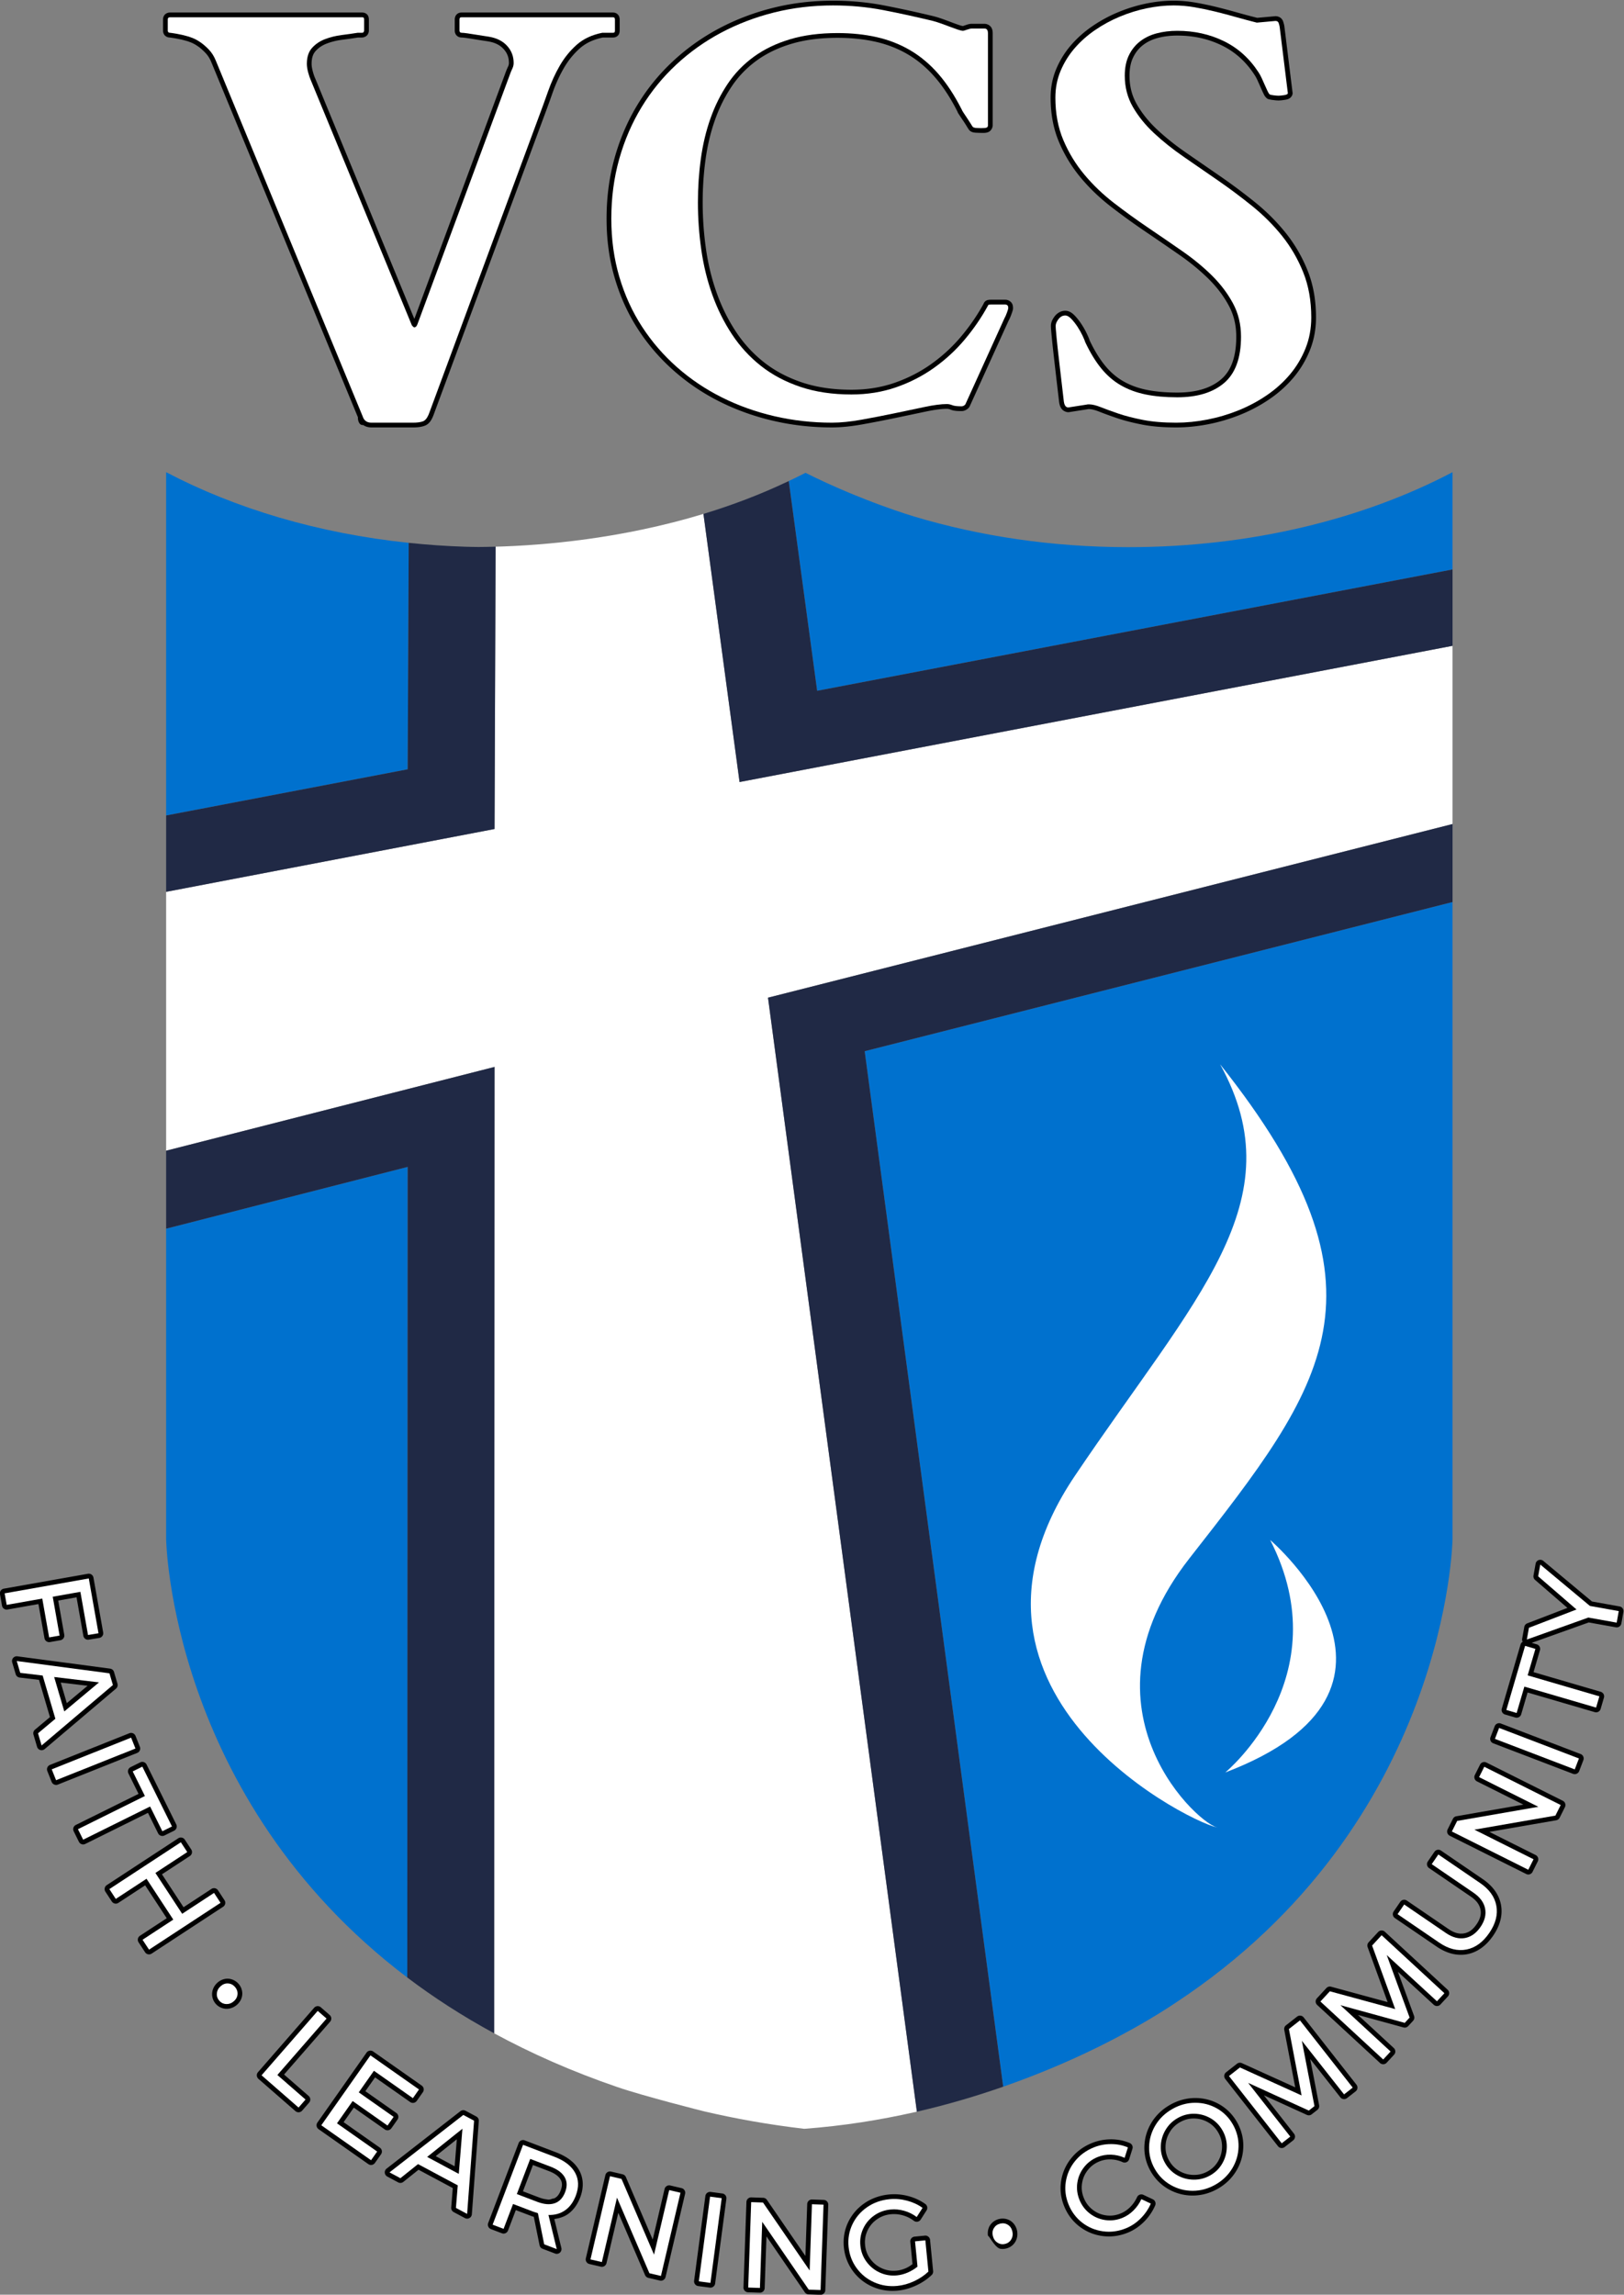 <?xml version="1.0" encoding="UTF-8" standalone="no"?>
<!-- Created with Inkscape (http://www.inkscape.org/) -->

<svg
   xmlns:dc="http://purl.org/dc/elements/1.1/"
   xmlns:cc="http://creativecommons.org/ns#"
   xmlns:rdf="http://www.w3.org/1999/02/22-rdf-syntax-ns#"
   xmlns:svg="http://www.w3.org/2000/svg"
   xmlns="http://www.w3.org/2000/svg"
   xmlns:sodipodi="http://sodipodi.sourceforge.net/DTD/sodipodi-0.dtd"
   xmlns:inkscape="http://www.inkscape.org/namespaces/inkscape"
   version="1.1"
   id="svg545"
   xml:space="preserve"
   width="651.837"
   height="921.048"
   viewBox="0 0 651.837 921.048"
   sodipodi:docname="center-logo.svg"
   inkscape:version="0.92.1 r15371"><rect x="0" y="0" width="651.837" height="921.048" fill="#808080" stroke="none"/><defs
     id="defs549"><clipPath
       clipPathUnits="userSpaceOnUse"
       id="clipPath581"><path
         d="M 0,941.111 H 732.222 V 0 H 0 Z"
         id="path579"
         inkscape:connector-curvature="0" /></clipPath></defs><sodipodi:namedview
     pagecolor="#ffffff"
     bordercolor="#666666"
     borderopacity="1"
     objecttolerance="10"
     gridtolerance="10"
     guidetolerance="10"
     inkscape:pageopacity="0"
     inkscape:pageshadow="2"
     inkscape:window-width="1920"
     inkscape:window-height="1017"
     id="namedview547"
     showgrid="false"
     inkscape:zoom="0.95572127"
     inkscape:cx="282.38831"
     inkscape:cy="579.70249"
     inkscape:window-x="-8"
     inkscape:window-y="-8"
     inkscape:window-maximized="1"
     inkscape:current-layer="g659"
     fit-margin-top="0"
     fit-margin-left="0"
     fit-margin-right="0"
     fit-margin-bottom="0" /><g
     id="g553"
     inkscape:groupmode="layer"
     inkscape:label="VCS_crest_stacked_v1"
     transform="matrix(1.333,0,0,-1.333,-160.325,1089.05)"><path
       sodipodi:type="inkscape:offset"
       inkscape:radius="1.4270846"
       inkscape:original="M 367.35352 127.42773 L 363.79102 127.55078 L 349.7832 147.97266 L 349.09375 128.06055 L 345.56641 128.18164 L 346.45703 153.90039 L 350.02148 153.77734 L 364.06445 133.31641 L 364.75586 153.26758 L 368.24414 153.14648 L 367.35352 127.42773 z M 390.45898 128.67773 C 387.99498 128.43673 385.68348 128.79491 383.52148 129.75391 C 381.35948 130.71191 379.58603 132.14111 378.20703 134.03711 C 376.82603 135.93411 376.02211 138.0758 375.78711 140.4668 C 375.55411 142.8578 375.93845 145.10594 376.93945 147.21094 C 377.93945 149.31594 379.41986 151.04063 381.38086 152.39062 C 383.34186 153.73962 385.5788 154.5372 388.0918 154.7832 C 389.8718 154.9572 391.64044 154.8098 393.39844 154.3418 C 395.15444 153.8728 396.7105 153.15178 398.0625 152.17578 L 396.30078 149.41797 C 395.18278 150.26897 393.93373 150.89116 392.55273 151.28516 C 391.17173 151.68016 389.78648 151.80983 388.39648 151.67383 C 386.56748 151.49483 384.92756 150.89228 383.47656 149.86328 C 382.02556 148.83528 380.92755 147.52088 380.18555 145.92188 C 379.44255 144.32088 379.16089 142.61945 379.33789 140.81445 C 379.51389 139.00945 380.12769 137.38913 381.17969 135.95312 C 382.23069 134.51712 383.56741 133.42845 385.19141 132.68945 C 386.81541 131.94845 388.54109 131.6667 390.37109 131.8457 C 391.44409 131.9497 392.51875 132.23527 393.59375 132.69727 C 394.66875 133.15927 395.65102 133.75442 396.54102 134.48242 L 395.79688 142.0918 L 398.90625 142.39453 L 399.82617 132.99219 C 398.63317 131.84219 397.2013 130.87566 395.5293 130.09766 C 393.8573 129.31866 392.16598 128.84473 390.45898 128.67773 z M 334.19141 129.57617 L 330.69336 130.04102 L 334.08008 155.55273 L 337.58008 155.08789 L 334.19141 129.57617 z M 319.29102 131.67383 L 315.81836 132.48828 L 306.05664 155.24805 L 301.50195 135.84961 L 298.06641 136.65625 L 303.94727 161.70898 L 307.41992 160.89258 L 317.20898 138.08984 L 321.77148 157.52344 L 325.17188 156.72656 L 319.29102 131.67383 z M 287.91602 139.75586 L 284.13672 141.19531 L 282.24023 150.57227 C 281.67323 150.73527 281.218 150.88267 280.875 151.01367 L 274.75977 153.3418 L 271.90625 145.85352 L 268.60742 147.10938 L 277.76758 171.1582 L 287.17969 167.57227 C 290.22569 166.41227 292.31055 164.81248 293.43555 162.77148 C 294.55955 160.73048 294.62858 158.41613 293.64258 155.82812 C 292.90158 153.88112 291.82602 152.41464 290.41602 151.43164 C 289.00502 150.44764 287.33897 149.98225 285.41797 150.03125 L 287.91602 139.75586 z M 421.72656 141.26367 C 421.34169 141.32605 420.97214 141.47072 420.61914 141.69922 C 419.91314 142.15422 419.45142 142.82408 419.23242 143.70508 C 419.01542 144.58408 419.11611 145.37231 419.53711 146.07031 C 419.95711 146.76731 420.58497 147.21978 421.41797 147.42578 C 422.24997 147.63278 423.01589 147.52547 423.71289 147.10547 C 424.40989 146.68447 424.86794 146.0343 425.08594 145.1543 C 425.30394 144.2743 425.20692 143.46638 424.79492 142.73438 C 424.38392 142.00137 423.76269 141.53022 422.92969 141.32422 C 422.51319 141.22122 422.11144 141.2013 421.72656 141.26367 z M 455.86719 145.10156 C 454.71844 144.95044 453.56189 144.95333 452.40039 145.11133 C 450.07839 145.42533 447.99539 146.29384 446.15039 147.71484 C 444.30639 149.13584 442.92758 150.9717 442.01758 153.2207 C 441.11458 155.4477 440.84041 157.70886 441.19141 160.00586 C 441.54341 162.30286 442.45759 164.37289 443.93359 166.21289 C 445.40959 168.05289 447.29584 169.43819 449.58984 170.36719 C 451.24784 171.03919 452.98202 171.37681 454.79102 171.38281 C 456.60102 171.38881 458.30148 171.05491 459.89648 170.37891 L 458.90625 167.24023 C 457.61125 167.82623 456.25594 168.14245 454.83594 168.18945 C 453.41494 168.23545 452.06887 168.00133 450.79688 167.48633 C 449.11588 166.80433 447.7352 165.76986 446.6582 164.38086 C 445.5802 162.99386 444.91802 161.43598 444.66602 159.70898 C 444.41402 157.97998 444.62759 156.27475 445.30859 154.59375 C 445.98059 152.93575 447.01144 151.56723 448.39844 150.49023 C 449.78744 149.41323 451.35084 148.75191 453.08984 148.50391 C 454.82984 148.25591 456.5397 148.47134 458.2207 149.15234 C 459.4697 149.65934 460.5948 150.41116 461.5918 151.41016 C 462.5888 152.40816 463.37231 153.53973 463.94531 154.80273 L 466.79102 153.45898 C 466.06402 151.78898 465.04261 150.29542 463.72461 148.98242 C 462.40461 147.66742 460.92897 146.67958 459.29297 146.01758 C 458.15747 145.55708 457.01594 145.25269 455.86719 145.10156 z M 260.92969 150.35547 L 257.55859 152.16016 L 258.10742 158.95312 L 246.14648 165.35156 L 240.83203 161.10938 L 237.55859 162.86133 L 259.7793 180.15625 L 263.02148 178.42188 L 260.92969 150.35547 z M 284.87305 153.30078 C 285.7493 153.22603 286.54753 153.31119 287.26953 153.55469 C 288.71353 154.03969 289.77136 155.16373 290.44336 156.92773 C 291.09636 158.64573 291.04425 160.15408 290.28125 161.45508 C 289.51725 162.75508 288.10397 163.79898 286.04297 164.58398 L 279.92773 166.91211 L 275.89648 156.33203 L 282.01172 154.00195 C 283.04272 153.60945 283.9968 153.37553 284.87305 153.30078 z M 479.41992 157.3125 C 477.04392 157.3055 474.83492 157.88764 472.79492 159.05664 C 470.75392 160.22564 469.14394 161.85531 467.96094 163.94531 C 466.77994 166.03631 466.21925 168.24712 466.28125 170.57812 C 466.34425 172.90713 466.98789 175.0787 468.21289 177.0957 C 469.43789 179.1107 471.13845 180.73384 473.31445 181.96484 C 475.46845 183.18384 477.73156 183.80236 480.10156 183.81836 C 482.47056 183.83436 484.67022 183.26909 486.69922 182.12109 C 488.72822 180.97409 490.33363 179.35467 491.51562 177.26367 C 492.69763 175.17267 493.26289 172.95256 493.21289 170.60156 C 493.16189 168.24956 492.52202 166.05644 491.29102 164.02344 C 490.06202 161.99144 488.3708 160.36544 486.2168 159.14844 C 484.0618 157.92944 481.79492 157.3165 479.41992 157.3125 z M 479.67773 160.66602 C 481.45073 160.64102 483.11583 161.06922 484.67383 161.94922 C 486.23183 162.83022 487.44636 164.03073 488.31836 165.55273 C 489.19036 167.07173 489.64088 168.71452 489.67188 170.47852 C 489.70288 172.24052 489.27191 173.91123 488.37891 175.49023 C 487.48691 177.06923 486.28077 178.29502 484.75977 179.16602 C 483.23877 180.03802 481.60537 180.48667 479.85938 180.51367 C 478.11338 180.53967 476.45934 180.11242 474.90234 179.23242 C 473.34434 178.35242 472.11675 177.14895 471.21875 175.62695 C 470.31975 174.10595 469.84583 172.46503 469.79883 170.70703 C 469.75083 168.94803 470.17341 167.27917 471.06641 165.70117 C 471.95841 164.12217 473.17198 162.89653 474.70898 162.01953 C 476.24598 161.14253 477.90373 160.69002 479.67773 160.66602 z M 258.41797 162.41406 L 259.51758 176.00195 L 248.88867 167.51367 L 258.41797 162.41406 z M 232 166.51562 L 217.01953 177.04297 L 231.81641 198.09766 L 246.43555 187.82617 L 244.5957 185.20703 L 232.86523 193.45117 L 228.29883 186.95508 L 238.79688 179.57812 L 236.95703 176.96094 L 226.46094 184.33789 L 221.74609 177.62891 L 233.83789 169.13281 L 232 166.51562 z M 506.21094 171.61523 L 490.32812 191.86328 L 493.625 194.45117 L 512.19336 186.02734 L 508.37891 206.02148 L 511.70508 208.63086 L 527.58789 188.38281 L 524.98242 186.3418 L 512.27148 202.48828 L 516.07227 182.80859 L 514.36523 181.4707 L 496.10156 189.80469 L 508.78516 173.63477 L 506.21094 171.61523 z M 210.17188 182.38086 L 199.03125 192.0918 L 215.94141 211.48828 L 218.60156 209.16992 L 203.79297 192.18359 L 212.27344 184.79102 L 210.17188 182.38086 z M 536.76562 196.85156 L 517.86133 214.31055 L 520.70508 217.38867 L 540.37695 212.0332 L 533.42383 231.16406 L 536.29297 234.26953 L 555.19922 216.81055 L 552.95312 214.38086 L 537.83008 228.29492 L 544.71875 209.47461 L 543.24805 207.88086 L 523.88867 213.19727 L 538.98633 199.25586 L 536.76562 196.85156 z M 188.43359 213.54297 C 187.59159 213.56497 186.88836 213.89611 186.31836 214.53711 C 185.74736 215.17811 185.49827 215.91691 185.57227 216.75391 C 185.64727 217.59191 186.02417 218.31202 186.70117 218.91602 C 187.37817 219.51802 188.12255 219.797 188.93555 219.75 C 189.74855 219.703 190.44072 219.35875 191.01172 218.71875 C 191.58172 218.07775 191.84388 217.35206 191.79688 216.53906 C 191.74988 215.72706 191.38794 215.01706 190.71094 214.41406 C 190.03394 213.81006 189.27359 213.51997 188.43359 213.54297 z M 165.15039 229.92383 L 163.19531 232.9082 L 172.45117 238.97266 L 164.39258 251.27148 L 155.13672 245.20703 L 153.20312 248.16016 L 174.72656 262.26367 L 176.66211 259.31055 L 167.06641 253.02539 L 175.12695 240.72461 L 184.7207 247.01172 L 186.67578 244.0293 L 165.15039 229.92383 z M 561.82422 229.96289 C 559.15322 229.44289 556.43216 230.13139 553.66016 232.02539 L 541.0918 240.61133 L 543.08398 243.52539 L 555.65039 234.93945 C 557.61439 233.59845 559.51637 233.09092 561.35938 233.41992 C 563.20237 233.74892 564.77227 234.86653 566.07227 236.76953 C 567.35827 238.65053 567.81727 240.50408 567.44727 242.33008 C 567.07727 244.15608 565.91127 245.73908 563.94727 247.08008 L 551.38086 255.66797 L 553.37109 258.58203 L 565.9375 249.99414 C 568.7105 248.10014 570.34194 245.81934 570.83594 243.15234 C 571.32894 240.48534 570.62089 237.75589 568.71289 234.96289 C 566.79089 232.14889 564.49522 230.48289 561.82422 229.96289 z M 580.45703 253.98242 L 557.44531 265.5 L 559.03906 268.68945 L 583.49023 272.9375 L 565.63867 281.87305 L 567.20117 284.99609 L 590.21289 273.47656 L 588.61719 270.28906 L 564.21875 266.05664 L 582.03516 257.13867 L 580.45703 253.98242 z M 145.3125 263.03516 L 143.74414 266.19727 L 163.9043 276.18945 L 160.23047 283.59961 L 163.12891 285.03711 L 172.05859 267.01953 L 169.16016 265.58203 L 165.4707 273.02734 L 145.3125 263.03516 z M 137.1582 280.95117 L 135.85156 284.22656 L 159.75391 293.76367 L 161.06055 290.48633 L 137.1582 280.95117 z M 594.44336 284.19922 L 570.4082 293.39062 L 571.66992 296.6875 L 595.70508 287.49609 L 594.44336 284.19922 z M 132.80078 291.40625 L 131.7207 295.07422 L 136.94727 299.44922 L 133.11914 312.46289 L 126.36523 313.27148 L 125.31641 316.83594 L 153.23242 313.13086 L 154.26953 309.60547 L 132.80078 291.40625 z M 576.95117 301.19141 L 573.84766 302.09961 L 579.49219 321.40039 L 582.59766 320.49219 L 580.26562 312.51758 L 601.85938 306.20117 L 600.86719 302.8125 L 579.27344 309.12891 L 576.95117 301.19141 z M 139.63281 301.65625 L 150.08789 310.4043 L 136.58203 312.02539 L 139.63281 301.65625 z M 580.01562 323.30469 L 580.65234 326.85156 L 594.9707 332.35352 L 583.42578 342.33984 L 584.0625 345.88672 L 599.00977 333.42188 L 607.69531 331.86719 L 607.07227 328.39258 L 598.53125 329.92383 L 580.01562 323.30469 z M 135.07031 323.94336 L 133 335.63867 L 122.28516 333.74023 L 121.66992 337.21484 L 147.00977 341.70117 L 149.93164 325.19336 L 146.77539 324.67188 L 144.47656 337.66797 L 136.15039 336.19531 L 138.21875 324.50195 L 135.07031 323.94336 z M 232.125 689.71484 C 230.765 689.71484 229.88819 690.33898 229.49219 691.58398 L 185.23242 798.79297 C 184.72242 800.03897 184.05438 801.10052 183.23438 801.97852 C 182.41237 802.85552 181.57752 803.5925 180.72852 804.1875 C 179.87952 804.7825 179.05862 805.23487 178.26562 805.54688 C 177.47262 805.85687 176.8215 806.06959 176.3125 806.18359 C 175.9155 806.29659 175.46313 806.40944 174.95312 806.52344 C 174.44413 806.63644 173.9468 806.73531 173.4668 806.82031 C 172.9848 806.90531 172.54444 806.9762 172.14844 807.0332 C 171.75144 807.0882 171.5257 807.11914 171.4707 807.11914 C 171.0157 807.11914 170.79102 807.34287 170.79102 807.79688 L 170.79102 811.11133 C 170.79102 811.56433 171.0157 811.79102 171.4707 811.79102 L 229.23633 811.79102 C 229.57633 811.79102 229.77503 811.71812 229.83203 811.57812 C 229.88803 811.43612 229.91602 811.28133 229.91602 811.11133 L 229.91602 807.79688 C 229.91602 807.68287 229.87406 807.54205 229.78906 807.37305 C 229.70406 807.20305 229.51933 807.11914 229.23633 807.11914 L 227.96289 807.11914 C 226.54689 806.89214 224.94611 806.66545 223.16211 806.43945 C 221.37811 806.21245 219.70739 805.80203 218.15039 805.20703 C 216.59239 804.61303 215.29019 803.73422 214.24219 802.57422 C 213.19419 801.41222 212.67188 799.81244 212.67188 797.77344 C 212.67188 797.03644 212.79773 796.18856 213.05273 795.22656 C 213.30773 794.26256 213.57538 793.46966 213.85938 792.84766 L 244.1875 719.2793 C 244.2425 719.1093 244.31539 718.98148 244.40039 718.89648 C 244.48539 718.81148 244.58422 718.71161 244.69922 718.59961 C 244.81122 718.48461 244.92311 718.42969 245.03711 718.42969 C 245.43311 718.42969 245.7437 718.73928 245.9707 719.36328 L 273.83594 794.63086 C 274.06094 795.25286 274.30359 795.83405 274.55859 796.37305 C 274.81259 796.91005 274.93945 797.4623 274.93945 798.0293 C 274.93945 800.0113 274.28833 801.72397 272.98633 803.16797 C 271.68233 804.61297 269.87083 805.53073 267.54883 805.92773 C 267.20883 805.98373 266.65658 806.06959 265.89258 806.18359 C 265.12758 806.29659 264.3207 806.42441 263.4707 806.56641 C 262.6217 806.70741 261.80081 806.83522 261.00781 806.94922 C 260.21381 807.06222 259.64859 807.11914 259.30859 807.11914 C 258.85459 807.11914 258.62891 807.34287 258.62891 807.79688 L 258.62891 811.11133 C 258.62891 811.22433 258.65784 811.36516 258.71484 811.53516 C 258.77084 811.70516 258.96859 811.79102 259.30859 811.79102 L 304.75781 811.79102 C 305.09681 811.79102 305.29456 811.70516 305.35156 811.53516 C 305.40756 811.36516 305.4375 811.22433 305.4375 811.11133 L 305.4375 807.79688 C 305.4375 807.62688 305.40756 807.47108 305.35156 807.33008 C 305.29456 807.18808 305.09681 807.11914 304.75781 807.11914 L 301.61523 807.11914 C 298.49923 806.49514 295.93673 805.29181 293.92773 803.50781 C 291.91673 801.72381 290.21808 799.62866 288.83008 797.22266 C 287.44208 794.81466 286.26669 792.23723 285.30469 789.49023 C 284.34069 786.74323 283.37802 784.09587 282.41602 781.54688 L 249.53906 692.68945 C 249.03006 691.27445 248.40688 690.42463 247.67188 690.14062 C 246.93488 689.85762 245.91428 689.71484 244.61328 689.71484 L 232.125 689.71484 z M 370.77539 689.7168 C 364.82839 689.7168 359.05131 690.36792 353.44531 691.66992 C 347.83831 692.97192 342.57153 694.85631 337.64453 697.32031 C 332.71753 699.78331 328.21472 702.8112 324.13672 706.4082 C 320.05972 710.0042 316.54752 714.06761 313.60352 718.59961 C 310.65752 723.12961 308.37963 728.12775 306.76562 733.59375 C 305.15163 739.05775 304.34375 744.90477 304.34375 751.13477 C 304.34375 757.47677 305.13666 763.46556 306.72266 769.10156 C 308.30766 774.73656 310.54459 779.93341 313.43359 784.69141 C 316.32159 789.44841 319.80481 793.72258 323.88281 797.51758 C 327.95981 801.31158 332.47564 804.52716 337.43164 807.16016 C 342.38664 809.79416 347.69733 811.81933 353.36133 813.23633 C 359.02333 814.65033 364.94223 815.35938 371.11523 815.35938 C 376.32523 815.35938 381.35231 814.89203 386.19531 813.95703 C 391.03531 813.02303 396.0325 811.93055 401.1875 810.68555 C 402.0365 810.45855 402.92928 810.17594 403.86328 809.83594 C 404.79828 809.49594 405.67609 809.17133 406.49609 808.86133 C 407.31709 808.54933 408.06905 808.27873 408.74805 808.05273 C 409.42805 807.82573 409.93734 807.71289 410.27734 807.71289 C 410.39034 807.71289 410.77383 807.82573 411.42383 808.05273 C 412.07383 808.27873 412.54117 808.39258 412.82617 808.39258 L 416.73438 808.39258 C 417.41337 808.39258 417.75391 807.91122 417.75391 806.94922 L 417.75391 779.25391 C 417.75391 778.91391 417.62509 778.68722 417.37109 778.57422 C 417.11509 778.46022 416.56484 778.40625 415.71484 778.40625 C 415.54484 778.40625 415.10544 778.41827 414.39844 778.44727 C 413.68944 778.47527 413.25008 778.63006 413.08008 778.91406 C 412.96708 779.08406 412.75336 779.42459 412.44336 779.93359 C 412.13036 780.44359 411.79083 780.96686 411.42383 781.50586 C 411.05483 782.04386 410.7143 782.55316 410.4043 783.03516 C 410.0933 783.51616 409.90752 783.84172 409.85352 784.01172 C 407.69852 788.25972 405.34978 791.83981 402.80078 794.75781 C 400.25378 797.67381 397.43561 800.03856 394.34961 801.85156 C 391.26161 803.66356 387.90625 804.97978 384.28125 805.80078 C 380.65625 806.62078 376.72161 807.0332 372.47461 807.0332 C 367.09361 807.0332 362.32316 806.40906 358.16016 805.16406 C 353.99816 803.91806 350.35814 802.16048 347.24414 799.89648 C 344.12914 797.63048 341.51072 794.91319 339.38672 791.74219 C 337.26272 788.57019 335.53313 785.10194 334.20312 781.33594 C 332.87212 777.56894 331.91041 773.54748 331.31641 769.27148 C 330.72141 764.99448 330.42383 760.5935 330.42383 756.0625 C 330.42383 751.2485 330.76336 746.47605 331.44336 741.74805 C 332.12236 737.01905 333.22781 732.51623 334.75781 728.24023 C 336.28581 723.96423 338.25316 720.00066 340.66016 716.34766 C 343.06716 712.69566 345.96919 709.52298 349.36719 706.83398 C 352.76519 704.14298 356.73072 702.03291 361.26172 700.50391 C 365.79272 698.97491 370.91572 698.21094 376.63672 698.21094 C 381.44972 698.21094 385.93956 698.93195 390.10156 700.37695 C 394.26356 701.82095 398.07234 703.77623 401.52734 706.24023 C 404.98034 708.70323 408.05514 711.53337 410.74414 714.73438 C 413.43414 717.93237 415.74197 721.28878 417.66797 724.80078 C 417.78197 725.08378 417.90778 725.23858 418.05078 725.26758 C 418.19178 725.29558 418.4045 725.31055 418.6875 725.31055 L 423.01953 725.31055 C 423.18953 725.31055 423.37227 725.23866 423.57227 725.09766 C 423.76927 724.95566 423.86914 724.65808 423.86914 724.20508 C 423.86914 724.03508 423.74133 723.59567 423.48633 722.88867 C 423.23233 722.17967 422.96269 721.5725 422.67969 721.0625 L 410.95703 695.23828 C 410.84403 695.06828 410.67327 694.9255 410.44727 694.8125 C 410.22027 694.6985 410.02352 694.64258 409.85352 694.64258 C 408.49352 694.64258 407.54486 694.75542 407.00586 694.98242 C 406.46886 695.20842 405.91561 695.32227 405.34961 695.32227 C 403.65061 695.32227 401.4007 695.02469 398.5957 694.42969 C 395.7927 693.83569 392.76386 693.19853 389.50586 692.51953 C 386.24986 691.83953 382.96534 691.20242 379.65234 690.60742 C 376.33934 690.01242 373.37939 689.7168 370.77539 689.7168 z M 474.41406 689.7168 C 470.56206 689.7168 467.20761 689.99945 464.34961 690.56445 C 461.48761 691.13145 459.02503 691.76856 456.95703 692.47656 C 454.89003 693.18356 453.14742 693.82267 451.73242 694.38867 C 450.31642 694.95367 449.12606 695.23828 448.16406 695.23828 C 447.82406 695.23828 447.56939 695.20734 447.40039 695.15234 L 441.96484 694.30273 C 441.22784 694.30273 440.77547 694.89694 440.60547 696.08594 C 439.98147 701.40894 439.50016 705.54523 439.16016 708.49023 C 438.82016 711.43423 438.57945 713.64223 438.43945 715.11523 C 438.29645 716.58723 438.21059 717.53594 438.18359 717.96094 C 438.15359 718.38594 438.14063 718.68352 438.14062 718.85352 C 438.14062 719.47652 438.42423 720.15558 438.99023 720.89258 C 439.55623 721.62758 440.2353 721.99609 441.0293 721.99609 C 441.5953 721.99609 442.20347 721.65752 442.85547 720.97852 C 443.50547 720.29852 444.12961 719.50561 444.72461 718.59961 C 445.31861 717.69361 445.82891 716.78586 446.25391 715.88086 C 446.67891 714.97386 446.94555 714.32373 447.06055 713.92773 C 448.53155 710.81273 450.13137 708.19236 451.85938 706.06836 C 453.58637 703.94436 455.55662 702.24666 457.76562 700.97266 C 459.97463 699.69866 462.46523 698.77694 465.24023 698.21094 C 468.01523 697.64394 471.18786 697.36133 474.75586 697.36133 C 480.81586 697.36133 485.52939 698.80436 488.90039 701.69336 C 492.26839 704.58136 493.95312 709.224 493.95312 715.625 C 493.95312 719.306 493.14625 722.64839 491.53125 725.65039 C 489.91825 728.65139 487.80712 731.43958 485.20312 734.01758 C 482.59713 736.59458 479.6242 739.04223 476.2832 741.36523 C 472.9412 743.68723 469.51686 746.03702 466.00586 748.41602 C 462.49286 750.79502 459.06756 753.27261 455.72656 755.84961 C 452.38456 758.42661 449.41064 761.27367 446.80664 764.38867 C 444.20064 767.50267 442.09056 770.95695 440.47656 774.75195 C 438.86256 778.54595 438.05664 782.82308 438.05664 787.58008 C 438.05664 790.46808 438.57895 793.15739 439.62695 795.65039 C 440.67495 798.14139 442.07603 800.40631 443.83203 802.44531 C 445.58703 804.48431 447.64023 806.31078 449.99023 807.92578 C 452.34023 809.53878 454.84677 810.89795 457.50977 812.00195 C 460.17077 813.10695 462.87409 813.94277 465.62109 814.50977 C 468.36809 815.07477 471.04439 815.35937 473.65039 815.35938 C 475.74439 815.35938 477.85647 815.17464 479.98047 814.80664 C 482.10347 814.43764 484.19663 813.99923 486.26562 813.49023 C 488.33162 812.98023 490.41377 812.42703 492.50977 811.83203 C 494.60477 811.23803 496.67194 810.68673 498.71094 810.17773 L 504.31836 810.68555 C 504.82736 810.68555 505.15192 810.47383 505.29492 810.04883 C 505.43592 809.62383 505.5348 809.24134 505.5918 808.90234 L 508.05664 788.93945 C 508.05664 788.65545 507.68717 788.45675 506.95117 788.34375 C 506.21517 788.22975 505.64795 788.17383 505.25195 788.17383 C 504.91195 788.17383 504.40166 788.21773 503.72266 788.30273 C 503.04266 788.38673 502.6462 788.48561 502.5332 788.59961 C 502.3632 788.76961 502.15148 789.12116 501.89648 789.66016 C 501.64148 790.19816 501.37184 790.79331 501.08984 791.44531 C 500.80584 792.09531 500.50827 792.76141 500.19727 793.44141 C 499.88627 794.12141 499.5607 794.71561 499.2207 795.22461 C 496.5017 799.41561 493.01948 802.54428 488.77148 804.61328 C 484.52448 806.67928 479.85286 807.71289 474.75586 807.71289 C 472.54686 807.71289 470.47869 807.45822 468.55469 806.94922 C 466.62769 806.43922 464.95602 805.63134 463.54102 804.52734 C 462.12502 803.42234 461.00555 802.02027 460.18555 800.32227 C 459.36355 798.62227 458.95313 796.58308 458.95312 794.20508 C 458.95312 790.75008 459.761 787.62136 461.375 784.81836 C 462.989 782.01436 465.11209 779.38197 467.74609 776.91797 C 470.38009 774.45497 473.38195 772.06123 476.75195 769.74023 C 480.12095 767.41723 483.5463 765.05348 487.0293 762.64648 C 490.5123 760.23948 493.94055 757.67603 497.31055 754.95703 C 500.67855 752.23903 503.68045 749.23812 506.31445 745.95312 C 508.94645 742.66813 511.07055 739.01414 512.68555 734.99414 C 514.29955 730.97214 515.10742 726.44234 515.10742 721.40234 C 515.10742 718.05934 514.52623 714.94759 513.36523 712.05859 C 512.20323 709.17059 510.63139 706.54922 508.65039 704.19922 C 506.66639 701.84822 504.34655 699.76708 501.68555 697.95508 C 499.02255 696.14208 496.17548 694.62716 493.14648 693.41016 C 490.11548 692.19216 487.00173 691.27439 483.80273 690.65039 C 480.60273 690.02839 477.47206 689.7168 474.41406 689.7168 z "
       style="fill:#000000;fill-opacity:1;fill-rule:nonzero;stroke:none"
       id="path731"
       d="m 367.305,126.002 -3.562,0.123 a 1.427,1.427 0 0 0 -1.129,0.619 l -11.555,16.846 -0.539,-15.578 a 1.427,1.427 0 0 0 -1.475,-1.377 l -3.527,0.121 a 1.427,1.427 0 0 0 -1.377,1.475 l 0.891,25.719 a 1.427,1.427 0 0 0 1.475,1.377 l 3.564,-0.123 a 1.427,1.427 0 0 0 1.127,-0.619 l 11.592,-16.889 0.541,15.621 a 1.427,1.427 0 0 0 1.475,1.377 l 3.488,-0.121 a 1.427,1.427 0 0 0 1.377,-1.475 l -0.891,-25.719 a 1.427,1.427 0 0 0 -1.475,-1.377 z m 23.293,1.256 c -2.686,-0.263 -5.268,0.133 -7.654,1.191 -2.378,1.054 -4.37,2.657 -5.891,4.748 -1.527,2.097 -2.428,4.507 -2.686,7.131 -0.256,2.628 0.174,5.163 1.283,7.496 1.105,2.325 2.77,4.261 4.922,5.742 2.162,1.487 4.652,2.37 7.381,2.637 1.949,0.191 3.897,0.028 5.812,-0.482 a 1.427,1.427 0 0 0 0.002,0 c 1.905,-0.509 3.628,-1.304 5.131,-2.389 a 1.427,1.427 0 0 0 0.367,-1.924 l -1.762,-2.758 a 1.427,1.427 0 0 0 -2.068,-0.367 c -0.977,0.744 -2.055,1.281 -3.273,1.629 a 1.427,1.427 0 0 0 -0.002,0.002 c -1.218,0.348 -2.414,0.458 -3.625,0.34 -1.602,-0.157 -2.981,-0.667 -4.232,-1.555 a 1.427,1.427 0 0 0 -0.002,0 c -1.26,-0.893 -2.179,-1.997 -2.82,-3.379 -0.638,-1.376 -0.877,-2.795 -0.723,-4.367 0.153,-1.568 0.666,-2.92 1.572,-4.156 a 1.427,1.427 0 0 0 0.002,0 c 0.913,-1.248 2.039,-2.166 3.451,-2.809 1.401,-0.639 2.85,-0.879 4.449,-0.723 a 1.427,1.427 0 0 0 0.002,0 c 0.914,0.089 1.841,0.332 2.795,0.742 0.736,0.316 1.373,0.762 2.006,1.215 l -0.658,6.73 a 1.427,1.427 0 0 0 1.281,1.559 l 3.109,0.303 a 1.427,1.427 0 0 0 1.559,-1.281 l 0.92,-9.402 a 1.427,1.427 0 0 0 -0.43,-1.166 c -1.316,-1.268 -2.885,-2.323 -4.684,-3.16 h -0.002 c -1.805,-0.841 -3.657,-1.363 -5.533,-1.547 z m -56.352,0.893 a 1.427,1.427 0 0 0 -0.242,0.012 l -3.498,0.465 a 1.427,1.427 0 0 0 -1.227,1.602 l 3.387,25.512 a 1.427,1.427 0 0 0 1.602,1.227 l 3.5,-0.465 a 1.427,1.427 0 0 0 1.227,-1.602 l -3.389,-25.512 a 1.427,1.427 0 0 0 -1.359,-1.238 z m -14.898,2.098 a 1.427,1.427 0 0 0 -0.383,0.037 l -3.473,0.814 a 1.427,1.427 0 0 0 -0.986,0.826 l -8.053,18.773 -3.562,-15.176 a 1.427,1.427 0 0 0 -1.715,-1.062 l -3.436,0.807 a 1.427,1.427 0 0 0 -1.062,1.715 l 5.881,25.053 a 1.427,1.427 0 0 0 1.715,1.062 l 3.473,-0.816 a 1.427,1.427 0 0 0 0.984,-0.826 l 8.08,-18.822 3.572,15.217 a 1.427,1.427 0 0 0 1.715,1.062 l 3.4,-0.797 a 1.427,1.427 0 0 0 1.062,-1.715 l -5.881,-25.053 a 1.427,1.427 0 0 0 -1.332,-1.1 z m -31.418,8.08 a 1.427,1.427 0 0 0 -0.521,0.094 l -3.779,1.439 a 1.427,1.427 0 0 0 -0.891,1.051 l -1.73,8.561 c -0.208,0.069 -0.468,0.14 -0.643,0.207 l -4.779,1.82 -2.346,-6.154 a 1.427,1.427 0 0 0 -1.842,-0.826 l -3.299,1.256 a 1.427,1.427 0 0 0 -0.826,1.842 l 9.16,24.049 a 1.427,1.427 0 0 0 1.842,0.826 l 9.412,-3.586 c 3.251,-1.238 5.665,-3.028 6.998,-5.445 a 1.427,1.427 0 0 0 0,-0.002 c 1.332,-2.419 1.386,-5.265 0.291,-8.139 -0.82,-2.153 -2.067,-3.889 -3.744,-5.059 -1.187,-0.828 -2.584,-1.234 -4.051,-1.443 l 2.121,-8.725 a 1.427,1.427 0 0 0 -1.373,-1.766 z m 133.568,1.527 c -1.791,0.278 -4.052,5.25 -3.65,3.508 -0.289,1.171 -0.148,2.425 0.467,3.443 0.603,1.001 1.617,1.721 2.76,2.004 1.143,0.284 2.374,0.121 3.375,-0.482 a 1.427,1.427 0 0 0 0.002,-0.002 c 1.017,-0.614 1.729,-1.654 2.02,-2.828 0.291,-1.173 0.153,-2.422 -0.432,-3.461 v -0.002 c -0.584,-1.04 -1.603,-1.808 -2.768,-2.096 -0.582,-0.144 -1.186,-0.179 -1.773,-0.084 z m 34.555,3.832 c -1.274,-0.168 -2.559,-0.165 -3.844,0.01 -2.556,0.346 -4.896,1.32 -6.93,2.887 -2.042,1.574 -3.587,3.638 -4.584,6.102 -0.991,2.445 -1.303,4.991 -0.914,7.535 a 1.427,1.427 0 0 0 0,0.002 c 0.389,2.536 1.416,4.86 3.039,6.883 1.629,2.03 3.735,3.572 6.234,4.584 1.825,0.74 3.749,1.115 5.732,1.121 1.988,0.007 3.891,-0.365 5.666,-1.117 a 1.427,1.427 0 0 0 0.805,-1.744 l -0.99,-3.139 a 1.427,1.427 0 0 0 -1.949,-0.871 c -1.13,0.511 -2.291,0.783 -3.529,0.824 -1.235,0.04 -2.369,-0.16 -3.455,-0.6 h -0.002 c -1.467,-0.595 -2.622,-1.465 -3.547,-2.658 -0.934,-1.201 -1.489,-2.508 -1.707,-4.002 v -0.002 c -0.216,-1.482 -0.041,-2.908 0.553,-4.373 0.584,-1.44 1.448,-2.584 2.643,-3.512 1.203,-0.933 2.511,-1.486 4.018,-1.701 1.496,-0.213 2.927,-0.035 4.393,0.559 1.07,0.434 2.028,1.071 2.898,1.943 0.88,0.881 1.561,1.865 2.064,2.975 a 1.427,1.427 0 0 0 1.908,0.701 l 2.846,-1.344 a 1.427,1.427 0 0 0 0.699,-1.861 c -0.798,-1.833 -1.927,-3.483 -3.367,-4.918 -1.443,-1.438 -3.086,-2.54 -4.902,-3.275 h -0.002 c -1.241,-0.503 -2.503,-0.84 -3.775,-1.008 z m -195.129,5.24 a 1.427,1.427 0 0 0 -0.668,0.17 l -3.371,1.805 a 1.427,1.427 0 0 0 -0.748,1.373 l 0.473,5.861 -10.307,5.514 -4.58,-3.656 a 1.427,1.427 0 0 0 -1.564,-0.143 l -3.273,1.752 a 1.427,1.427 0 0 0 -0.203,2.385 l 22.221,17.295 a 1.427,1.427 0 0 0 1.551,0.131 l 3.242,-1.734 a 1.427,1.427 0 0 0 0.75,-1.363 L 262.354,150.25 a 1.427,1.427 0 0 0 -1.43,-1.322 z m 24.07,5.795 c 0.955,-0.301 2.227,0.593 1.82,0.186 1.013,0.34 1.728,1.04 2.295,2.527 0.545,1.435 0.475,2.387 -0.059,3.297 -0.544,0.925 -1.645,1.805 -3.516,2.518 l -4.781,1.82 -3.016,-7.912 4.781,-1.822 c 0.934,-0.355 1.762,-0.553 2.475,-0.613 z m 194.428,1.162 c -2.611,-0.007 -5.088,0.646 -7.336,1.934 -2.256,1.292 -4.067,3.128 -5.367,5.424 a 1.427,1.427 0 0 0 0,0.002 c -1.298,2.298 -1.932,4.788 -1.863,7.371 a 1.427,1.427 0 0 0 0,0.002 c 0.069,2.568 0.791,5.003 2.137,7.219 a 1.427,1.427 0 0 0 0.002,0.002 c 1.353,2.225 3.251,4.03 5.617,5.369 2.347,1.328 4.868,2.021 7.48,2.039 2.602,0.018 5.072,-0.616 7.311,-1.883 2.249,-1.271 4.056,-3.098 5.355,-5.396 1.299,-2.298 1.938,-4.798 1.883,-7.396 a 1.427,1.427 0 0 0 -0.002,0 c -0.056,-2.591 -0.774,-5.051 -2.127,-7.285 -1.354,-2.239 -3.243,-4.052 -5.592,-5.379 h -0.002 c -2.349,-1.328 -4.876,-2.017 -7.494,-2.021 z m 0.275,6.209 c 1.53,-0.022 2.922,0.335 4.273,1.098 1.351,0.764 2.361,1.763 3.109,3.07 a 1.427,1.427 0 0 0 0,0.002 c 0.756,1.318 1.137,2.704 1.164,4.24 0.027,1.514 -0.33,2.908 -1.107,4.283 a 1.427,1.427 0 0 0 0,0.002 c -0.777,1.375 -1.784,2.393 -3.086,3.139 -1.322,0.758 -2.698,1.135 -4.213,1.158 -1.5,0.022 -2.88,-0.331 -4.232,-1.096 a 1.427,1.427 0 0 0 -0.002,0 c -1.352,-0.764 -2.38,-1.773 -3.156,-3.088 a 1.427,1.427 0 0 0 0,-0.002 c -0.782,-1.323 -1.182,-2.707 -1.223,-4.232 -0.041,-1.506 0.308,-2.893 1.084,-4.264 a 1.427,1.427 0 0 0 0,-0.002 c 0.775,-1.372 1.787,-2.389 3.107,-3.143 1.337,-0.763 2.738,-1.145 4.281,-1.166 z m -222.525,2.605 0.658,8.129 -6.359,-5.078 z m -25.23,0.391 a 1.427,1.427 0 0 0 -0.762,0.258 L 216.199,175.875 a 1.427,1.427 0 0 0 -0.348,1.988 l 14.797,21.055 a 1.427,1.427 0 0 0 1.988,0.348 l 14.619,-10.271 a 1.427,1.427 0 0 0 0.348,-1.988 l -1.84,-2.619 a 1.427,1.427 0 0 0 -1.988,-0.348 l -10.562,7.424 -2.926,-4.16 9.33,-6.557 a 1.427,1.427 0 0 0 0.348,-1.988 l -1.84,-2.617 a 1.427,1.427 0 0 0 -1.988,-0.348 l -9.328,6.557 -3.074,-4.373 10.924,-7.676 a 1.427,1.427 0 0 0 0.348,-1.988 l -1.838,-2.617 a 1.427,1.427 0 0 0 -1.227,-0.605 z m 274.221,5.1 a 1.427,1.427 0 0 0 -1.074,0.545 l -15.883,20.248 a 1.427,1.427 0 0 0 0.242,2.004 l 3.297,2.588 a 1.427,1.427 0 0 0 1.471,0.176 l 16.061,-7.285 -3.299,17.289 a 1.427,1.427 0 0 0 0.521,1.391 l 3.326,2.609 a 1.427,1.427 0 0 0 2.004,-0.242 l 15.883,-20.248 a 1.427,1.427 0 0 0 -0.242,-2.004 l -2.605,-2.041 a 1.427,1.427 0 0 0 -2.002,0.24 l -9.074,11.527 2.686,-13.906 a 1.427,1.427 0 0 0 -0.52,-1.395 l -1.707,-1.338 a 1.427,1.427 0 0 0 -1.473,-0.176 l -12.93,5.9 9.064,-11.557 a 1.427,1.427 0 0 0 -0.242,-2.004 l -2.574,-2.02 a 1.427,1.427 0 0 0 -0.93,-0.303 z m -296.057,10.766 a 1.427,1.427 0 0 0 -0.871,0.35 l -11.141,9.711 a 1.427,1.427 0 0 0 -0.139,2.014 l 16.91,19.396 a 1.427,1.427 0 0 0 2.014,0.139 l 2.66,-2.318 a 1.427,1.427 0 0 0 0.139,-2.014 l -13.871,-15.91 7.404,-6.455 a 1.427,1.427 0 0 0 0.139,-2.014 l -2.102,-2.41 a 1.427,1.427 0 0 0 -1.143,-0.488 z m 326.695,14.471 a 1.427,1.427 0 0 0 -1.004,0.377 l -18.904,17.459 a 1.427,1.427 0 0 0 -0.08,2.018 l 2.844,3.078 a 1.427,1.427 0 0 0 1.424,0.408 l 17.014,-4.633 -6.012,16.543 a 1.427,1.427 0 0 0 0.293,1.457 l 2.869,3.105 a 1.427,1.427 0 0 0 2.018,0.08 l 18.906,-17.459 a 1.427,1.427 0 0 0 0.08,-2.018 l -2.246,-2.43 a 1.427,1.427 0 0 0 -2.016,-0.082 l -10.795,9.932 4.867,-13.297 a 1.427,1.427 0 0 0 -0.291,-1.459 l -1.471,-1.594 a 1.427,1.427 0 0 0 -1.426,-0.408 l -13.705,3.764 10.789,-9.963 a 1.427,1.427 0 0 0 0.08,-2.018 l -2.221,-2.404 a 1.427,1.427 0 0 0 -1.014,-0.457 z m -348.406,16.691 c -1.194,0.032 -2.348,0.577 -3.143,1.471 -0.796,0.894 -1.207,2.101 -1.102,3.291 a 1.427,1.427 0 0 0 0,0.002 c 0.106,1.189 0.7,2.296 1.602,3.1 a 1.427,1.427 0 0 0 0,0.002 c 0.902,0.802 2.078,1.26 3.266,1.191 1.167,-0.068 2.275,-0.628 3.059,-1.506 a 1.427,1.427 0 0 0 0.002,0 c 0.781,-0.878 1.21,-2.044 1.143,-3.211 -0.069,-1.186 -0.657,-2.302 -1.561,-3.107 -0.903,-0.806 -2.073,-1.264 -3.264,-1.232 z m 371.381,16.262 c -2.33,0.078 -4.671,0.932 -6.92,2.469 l -12.568,8.586 a 1.427,1.427 0 0 0 -0.373,1.982 l 1.992,2.914 a 1.427,1.427 0 0 0 1.982,0.373 l 12.566,-8.586 c 1.748,-1.194 3.228,-1.548 4.654,-1.293 1.431,0.255 2.64,1.074 3.785,2.75 1.129,1.651 1.441,3.056 1.154,4.473 -0.286,1.411 -1.157,2.661 -2.906,3.855 l -12.566,8.588 a 1.427,1.427 0 0 0 -0.373,1.982 l 1.99,2.914 a 1.427,1.427 0 0 0 1.982,0.373 l 12.566,-8.588 c 2.998,-2.048 4.926,-4.683 5.496,-7.76 0.569,-3.078 -0.288,-6.239 -2.348,-9.254 -2.073,-3.034 -4.711,-4.996 -7.793,-5.596 -0.77,-0.15 -1.546,-0.21 -2.322,-0.184 z m -394.654,0.119 a 1.427,1.427 0 0 0 -1.164,0.645 l -1.955,2.984 a 1.427,1.427 0 0 0 0.412,1.975 l 8.062,5.283 -6.496,9.91 -8.062,-5.281 a 1.427,1.427 0 0 0 -1.975,0.412 l -1.934,2.953 a 1.427,1.427 0 0 0 0.412,1.975 l 21.523,14.104 a 1.427,1.427 0 0 0 1.975,-0.41 l 1.936,-2.953 a 1.427,1.427 0 0 0 -0.412,-1.977 l -8.402,-5.504 6.498,-9.914 8.4,5.506 a 1.427,1.427 0 0 0 1.975,-0.41 l 1.955,-2.982 a 1.427,1.427 0 0 0 -0.412,-1.977 l -21.525,-14.105 a 1.427,1.427 0 0 0 -0.811,-0.232 z m 415.346,24.057 a 1.427,1.427 0 0 0 -0.648,0.152 l -23.012,11.518 a 1.427,1.427 0 0 0 -0.639,1.914 l 1.594,3.189 a 1.427,1.427 0 0 0 1.033,0.768 l 20.182,3.506 L 565,280.598 a 1.427,1.427 0 0 0 -0.637,1.914 l 1.562,3.123 a 1.427,1.427 0 0 0 1.914,0.637 l 23.012,-11.52 a 1.427,1.427 0 0 0 0.637,-1.914 l -1.596,-3.188 a 1.427,1.427 0 0 0 -1.031,-0.768 l -20.127,-3.492 13.939,-6.977 A 1.427,1.427 0 0 0 583.312,256.5 l -1.578,-3.156 a 1.427,1.427 0 0 0 -1.268,-0.789 z m -435.211,9.055 a 1.427,1.427 0 0 0 -1.223,0.791 l -1.568,3.162 a 1.427,1.427 0 0 0 0.646,1.914 l 18.879,9.357 -3.039,6.131 a 1.427,1.427 0 0 0 0.645,1.914 l 2.898,1.438 a 1.427,1.427 0 0 0 1.914,-0.646 l 8.93,-18.018 a 1.427,1.427 0 0 0 -0.645,-1.912 l -2.898,-1.438 a 1.427,1.427 0 0 0 -1.914,0.646 l -3.055,6.164 -18.879,-9.357 a 1.427,1.427 0 0 0 -0.691,-0.146 z m -8.127,17.916 a 1.427,1.427 0 0 0 -1.297,0.896 l -1.307,3.275 a 1.427,1.427 0 0 0 0.797,1.855 l 23.902,9.537 a 1.427,1.427 0 0 0 1.855,-0.797 l 1.307,-3.277 a 1.427,1.427 0 0 0 -0.797,-1.855 L 137.688,279.625 a 1.427,1.427 0 0 0 -0.559,-0.1 z m 457.322,3.246 a 1.427,1.427 0 0 0 -0.518,0.096 l -24.035,9.191 a 1.427,1.427 0 0 0 -0.822,1.842 l 1.262,3.297 a 1.427,1.427 0 0 0 1.842,0.822 l 24.035,-9.191 a 1.427,1.427 0 0 0 0.822,-1.842 l -1.262,-3.297 a 1.427,1.427 0 0 0 -1.324,-0.918 z m -461.646,7.207 a 1.427,1.427 0 0 0 -1.373,1.025 l -1.08,3.668 a 1.427,1.427 0 0 0 0.453,1.496 l 4.51,3.775 -3.299,11.215 -5.82,0.697 a 1.427,1.427 0 0 0 -1.199,1.014 l -1.049,3.564 a 1.427,1.427 0 0 0 1.557,1.816 l 27.916,-3.705 a 1.427,1.427 0 0 0 1.182,-1.012 l 1.037,-3.525 a 1.427,1.427 0 0 0 -0.447,-1.49 l -21.469,-18.199 a 1.427,1.427 0 0 0 -0.918,-0.34 z m 444.127,9.785 a 1.427,1.427 0 0 0 -0.381,0.059 l -3.104,0.908 A 1.427,1.427 0 0 0 572.479,302.5 l 5.645,19.301 a 1.427,1.427 0 0 0 0.639,0.824 1.427,1.427 0 0 0 -0.15,0.932 l 0.637,3.547 a 1.427,1.427 0 0 0 0.893,1.08 l 12.096,4.648 -9.744,8.428 a 1.427,1.427 0 0 0 -0.471,1.332 l 0.637,3.547 a 1.427,1.427 0 0 0 2.318,0.844 l 14.656,-12.223 8.314,-1.488 a 1.427,1.427 0 0 0 1.152,-1.656 l -0.623,-3.475 a 1.427,1.427 0 0 0 -1.656,-1.152 l -8.166,1.463 -17.186,-6.143 1.529,-0.447 a 1.427,1.427 0 0 0 0.969,-1.77 l -1.932,-6.605 20.225,-5.916 a 1.427,1.427 0 0 0 0.969,-1.77 l -0.992,-3.389 a 1.427,1.427 0 0 0 -1.77,-0.969 l -20.225,5.916 -1.922,-6.568 a 1.427,1.427 0 0 0 -1.389,-1.027 z m -436.545,4.385 6.256,5.232 -8.08,0.971 z m -5.352,18.369 a 1.427,1.427 0 0 0 -1.369,1.178 l -1.822,10.291 -9.311,-1.65 a 1.427,1.427 0 0 0 -1.652,1.156 l -0.615,3.475 a 1.427,1.427 0 0 0 1.156,1.652 l 25.34,4.486 a 1.427,1.427 0 0 0 1.652,-1.156 l 2.922,-16.508 a 1.427,1.427 0 0 0 -1.172,-1.656 l -3.156,-0.521 a 1.427,1.427 0 0 0 -1.637,1.16 l -2.051,11.59 -5.518,-0.977 1.82,-10.287 a 1.427,1.427 0 0 0 -1.154,-1.652 l -3.148,-0.559 a 1.427,1.427 0 0 0 -0.285,-0.021 z M 232.125,688.287 c -0.898,0 -1.782,0.219 -2.504,0.732 -1.786,-0.252 -1.699,3.28 -1.447,2.02 l -44.26,107.209 a 1.427,1.427 0 0 0 -0.002,0.004 c -0.452,1.105 -1.028,2.011 -1.721,2.752 -0.764,0.815 -1.526,1.487 -2.281,2.016 -0.773,0.542 -1.5,0.936 -2.168,1.199 -0.75,0.293 -1.35,0.484 -1.742,0.572 a 1.427,1.427 0 0 0 -0.078,0.019 c -0.363,0.103 -0.79,0.211 -1.279,0.32 -0.488,0.108 -0.965,0.204 -1.424,0.285 v -0.002 c -0.469,0.083 -0.895,0.153 -1.273,0.207 -0.193,0.027 -0.347,0.048 -0.447,0.061 -0.102,0.013 -0.267,0.01 -0.027,0.01 -0.461,0 -1.065,0.135 -1.518,0.586 -0.452,0.451 -0.59,1.057 -0.59,1.52 v 3.314 c 0,0.462 0.136,1.067 0.586,1.518 0.45,0.451 1.057,0.59 1.521,0.59 h 57.766 c 0.272,0 0.546,-0.016 0.887,-0.139 0.341,-0.123 0.817,-0.437 1.031,-0.963 a 1.427,1.427 0 0 0 0.006,-0.016 c 0.126,-0.32 0.184,-0.664 0.184,-0.99 v -3.314 c 0,-0.464 -0.136,-0.78 -0.279,-1.064 -0.372,-0.74 -1.264,-1.041 -1.828,-1.041 h -1.186 c -1.404,-0.223 -2.964,-0.447 -4.709,-0.668 -1.681,-0.214 -3.238,-0.599 -4.682,-1.15 a 1.427,1.427 0 0 0 -0.002,0 c -1.367,-0.521 -2.462,-1.265 -3.355,-2.254 l -0.002,-0.002 c -0.769,-0.853 -1.201,-2.05 -1.201,-3.844 0,-0.575 0.1,-1.308 0.332,-2.182 0.241,-0.912 0.492,-1.639 0.727,-2.152 a 1.427,1.427 0 0 0 0.021,-0.049 l 29.859,-72.432 27.455,74.158 c 7.3e-4,0.002 0.001,0.004 0.002,0.006 l 0.002,0.004 c 0.239,0.659 0.498,1.277 0.771,1.855 h -0.002 c 0.171,0.361 0.244,0.693 0.244,1.047 0,1.669 -0.501,2.981 -1.586,4.184 -1.063,1.177 -2.532,1.95 -4.609,2.307 -7.7e-4,1.3e-4 -0.003,-1.2e-4 -0.004,0 -0.002,2.7e-4 -0.002,0.002 -0.004,0.002 -0.327,0.054 -0.871,0.137 -1.627,0.25 -0.775,0.114 -1.588,0.244 -2.445,0.387 -0.84,0.139 -1.65,0.267 -2.432,0.379 -0.765,0.109 -1.316,0.154 -1.496,0.154 -0.461,0 -1.066,0.136 -1.518,0.586 -0.452,0.45 -0.59,1.056 -0.59,1.52 v 3.314 c 0,0.354 0.073,0.616 0.158,0.871 3.1e-4,9.4e-4 0.002,0.001 0.002,0.002 0.163,0.49 0.608,0.893 0.979,1.053 0.371,0.16 0.679,0.182 0.969,0.182 h 45.449 c 0.29,0 0.598,-0.022 0.969,-0.182 0.37,-0.16 0.815,-0.561 0.979,-1.049 a 1.427,1.427 0 0 0 0.002,-0.006 c 0.082,-0.249 0.158,-0.506 0.158,-0.871 v -3.314 c 0,-0.338 -0.063,-0.68 -0.188,-0.994 a 1.427,1.427 0 0 0 -0.002,-0.004 c -0.211,-0.526 -0.697,-0.852 -1.039,-0.973 -0.342,-0.121 -0.613,-0.135 -0.879,-0.135 h -2.955 c -2.869,-0.589 -5.152,-1.673 -6.928,-3.25 a 1.427,1.427 0 0 0 0,-0.002 c -1.895,-1.681 -3.493,-3.65 -4.809,-5.93 -1.342,-2.328 -2.48,-4.825 -3.414,-7.492 a 1.427,1.427 0 0 0 -0.002,0 c -0.967,-2.754 -1.931,-5.409 -2.896,-7.967 l -0.002,-0.008 -32.869,-88.836 -0.004,-0.006 c -0.573,-1.59 -1.321,-2.862 -2.693,-3.393 a 1.427,1.427 0 0 0 -0.002,0 c -0.999,-0.383 -2.165,-0.521 -3.57,-0.521 z m 138.65,0.002 c -6.051,0 -11.938,0.663 -17.652,1.99 -5.711,1.326 -11.087,3.248 -16.117,5.764 -5.034,2.517 -9.642,5.616 -13.812,9.295 -4.172,3.68 -7.773,7.844 -10.787,12.484 -3.024,4.65 -5.359,9.778 -7.01,15.367 -1.656,5.605 -2.48,11.592 -2.48,17.945 0,6.461 0.81,12.583 2.434,18.354 1.618,5.752 3.905,11.071 6.863,15.943 2.955,4.868 6.525,9.248 10.697,13.131 4.167,3.878 8.788,7.167 13.852,9.857 5.06,2.69 10.483,4.757 16.254,6.201 5.78,1.443 11.817,2.166 18.1,2.166 5.295,0 10.414,-0.477 15.35,-1.43 4.864,-0.939 9.884,-2.035 15.059,-3.285 a 1.427,1.427 0 0 0 0.033,-0.008 c 0.893,-0.239 1.825,-0.534 2.795,-0.887 0.94,-0.342 1.822,-0.67 2.648,-0.982 a 1.427,1.427 0 0 0 0.004,0 c 0.807,-0.307 1.541,-0.571 2.195,-0.789 0.612,-0.204 1.054,-0.266 1.078,-0.266 -0.419,10e-6 -0.187,-0.02 -0.033,0.025 0.154,0.045 0.397,0.125 0.709,0.234 a 1.427,1.427 0 0 0 0.002,0 c 0.71,0.247 1.206,0.42 1.871,0.42 h 3.908 c 0.677,0 1.501,-0.358 1.93,-0.965 0.429,-0.606 0.518,-1.257 0.518,-1.906 v -27.695 c 0,-0.7 -0.493,-1.656 -1.23,-1.984 v 0.002 c -0.797,-0.355 -1.326,-0.293 -2.236,-0.293 -0.237,0 -0.66,0.014 -1.375,0.043 -0.892,0.035 -1.876,0.143 -2.484,1.16 -0.14,0.213 -0.333,0.521 -0.631,1.01 -0.299,0.488 -0.626,0.991 -0.98,1.512 -0.374,0.545 -0.722,1.064 -1.041,1.561 -0.328,0.507 -0.529,0.749 -0.709,1.316 l 0.086,-0.215 c -2.112,4.163 -4.399,7.644 -6.854,10.453 -2.455,2.811 -5.154,5.072 -8.1,6.803 -2.959,1.736 -6.171,2.997 -9.66,3.787 -3.509,0.794 -7.338,1.197 -11.492,1.197 -5.27,0 -9.903,-0.612 -13.904,-1.809 h -0.002 c -4.027,-1.206 -7.515,-2.895 -10.484,-5.055 -2.984,-2.171 -5.48,-4.761 -7.512,-7.795 -2.056,-3.07 -3.731,-6.427 -5.023,-10.086 -1.297,-3.67 -2.236,-7.598 -2.818,-11.787 -0.586,-4.209 -0.879,-8.543 -0.879,-13.012 0,-4.747 0.334,-9.451 1.004,-14.111 0.666,-4.639 1.75,-9.048 3.246,-13.23 1.491,-4.174 3.407,-8.033 5.75,-11.588 2.326,-3.529 5.121,-6.584 8.4,-9.18 a 1.427,1.427 0 0 0 0.002,0 c 3.259,-2.581 7.072,-4.615 11.465,-6.098 4.359,-1.471 9.324,-2.217 14.918,-2.217 4.67,0 8.996,0.697 12.996,2.086 4.04,1.402 7.724,3.294 11.066,5.678 3.358,2.395 6.342,5.142 8.953,8.25 2.632,3.129 4.884,6.407 6.764,9.834 l -0.072,-0.152 c 0.183,0.453 0.471,1.139 1.424,1.332 a 1.427,1.427 0 0 0 0.006,0.002 c 0.315,0.062 0.581,0.07 0.914,0.07 h 4.332 c 0.572,0 1.027,-0.229 1.375,-0.475 a 1.427,1.427 0 0 0 0.012,-0.008 c 0.779,-0.561 0.891,-1.388 0.891,-2.051 0,-0.443 -0.075,-0.589 -0.152,-0.855 -0.077,-0.266 -0.182,-0.573 -0.314,-0.941 l -0.002,-0.004 c -0.274,-0.765 -0.571,-1.442 -0.9,-2.035 l 0.051,0.104 -11.723,-25.824 a 1.427,1.427 0 0 0 -0.109,-0.199 c -0.275,-0.414 -0.661,-0.713 -1.059,-0.912 -0.355,-0.178 -0.751,-0.322 -1.234,-0.322 -1.439,0 -2.467,0.059 -3.402,0.453 -0.371,0.156 -0.728,0.227 -1.102,0.227 -1.532,0 -3.709,-0.278 -6.457,-0.861 a 1.427,1.427 0 0 0 -0.002,0 c -2.804,-0.594 -5.834,-1.231 -9.094,-1.91 -3.269,-0.683 -6.567,-1.323 -9.893,-1.92 -3.378,-0.607 -6.417,-0.914 -9.129,-0.914 z m 103.639,0 c -3.922,0 -7.364,0.286 -10.342,0.875 -2.909,0.576 -5.43,1.227 -7.578,1.963 -2.083,0.712 -3.845,1.359 -5.291,1.938 v -0.002 c -1.314,0.524 -2.359,0.748 -3.039,0.748 -0.253,0 -0.405,-0.043 -0.322,-0.016 a 1.427,1.427 0 0 0 -0.221,-0.053 l -5.436,-0.85 a 1.427,1.427 0 0 0 -0.221,-0.018 c -0.752,0 -1.575,0.414 -2.027,1.008 -0.453,0.594 -0.639,1.265 -0.744,2.002 a 1.427,1.427 0 0 0 -0.006,0.035 c -0.624,5.324 -1.105,9.46 -1.445,12.406 -0.341,2.949 -0.581,5.162 -0.723,6.654 -0.143,1.473 -0.229,2.409 -0.26,2.891 -0.031,0.436 -0.047,0.742 -0.047,0.982 0,1.056 0.463,2.018 1.146,2.908 a 1.427,1.427 0 0 0 0,0.002 c 0.762,0.989 1.934,1.66 3.17,1.66 1.135,0 2.061,-0.629 2.855,-1.457 a 1.427,1.427 0 0 0 0.002,-0.002 c 0.718,-0.751 1.395,-1.613 2.031,-2.582 0.628,-0.958 1.171,-1.924 1.627,-2.895 a 1.427,1.427 0 0 0 0.002,-0.002 c 0.439,-0.937 0.722,-1.599 0.885,-2.16 l -0.08,0.211 c 1.432,-3.033 2.978,-5.556 4.615,-7.568 1.627,-2.001 3.46,-3.576 5.512,-4.76 2.065,-1.191 4.405,-2.061 7.047,-2.6 2.657,-0.543 5.738,-0.82 9.23,-0.82 5.833,0 10.165,1.375 13.215,3.988 2.973,2.549 4.555,6.697 4.555,12.848 0,3.472 -0.75,6.562 -2.25,9.35 a 1.427,1.427 0 0 0 -0.002,0 c -1.541,2.868 -3.562,5.54 -6.074,8.027 -2.541,2.513 -5.449,4.91 -8.73,7.191 -3.337,2.319 -6.757,4.665 -10.264,7.041 -3.537,2.395 -6.985,4.889 -10.35,7.484 -3.42,2.637 -6.472,5.557 -9.145,8.754 h 0.002 c -2.696,3.222 -4.882,6.8 -6.549,10.721 -1.698,3.992 -2.535,8.469 -2.535,13.387 0,3.06 0.557,5.948 1.682,8.623 a 1.427,1.427 0 0 0 0.002,0 c 1.104,2.625 2.585,5.023 4.438,7.174 1.839,2.137 3.987,4.045 6.432,5.725 a 1.427,1.427 0 0 0 0.002,0 c 2.432,1.669 5.026,3.077 7.779,4.219 2.742,1.139 5.532,2.002 8.369,2.588 a 1.427,1.427 0 0 0 0.002,0 c 2.834,0.583 5.607,0.879 8.316,0.879 2.178,0 4.373,-0.193 6.574,-0.574 2.155,-0.375 4.282,-0.819 6.383,-1.336 a 1.427,1.427 0 0 0 0,-0.002 c 2.082,-0.514 4.18,-1.071 6.291,-1.67 2.005,-0.568 3.981,-1.092 5.934,-1.582 l 5.357,0.484 a 1.427,1.427 0 0 0 0.129,0.006 c 0.452,0 0.956,-0.099 1.404,-0.391 0.448,-0.292 0.773,-0.765 0.926,-1.219 a 1.427,1.427 0 0 0 0,-0.006 c 0.159,-0.479 0.279,-0.927 0.352,-1.359 a 1.427,1.427 0 0 0 0.008,-0.061 l 2.465,-19.963 a 1.427,1.427 0 0 0 0.012,-0.176 c -10e-6,-0.761 -0.593,-1.385 -1.027,-1.619 -0.434,-0.234 -0.831,-0.317 -1.287,-0.387 h -0.002 c -0.775,-0.12 -1.386,-0.188 -1.916,-0.188 -0.463,0 -1.001,0.052 -1.707,0.141 -0.373,0.046 -0.683,0.095 -0.975,0.168 -0.292,0.073 -0.552,0.038 -1.051,0.541 -0.443,0.445 -0.63,0.859 -0.912,1.455 -0.262,0.554 -0.54,1.163 -0.828,1.828 -0.28,0.641 -0.572,1.298 -0.879,1.969 -0.285,0.623 -0.578,1.152 -0.867,1.584 a 1.427,1.427 0 0 0 -0.01,0.016 c -2.593,3.996 -5.862,6.927 -9.877,8.883 -4.045,1.968 -8.487,2.955 -13.391,2.955 -2.099,0 -4.043,-0.24 -5.836,-0.715 -1.763,-0.467 -3.249,-1.192 -4.5,-2.168 h -0.002 c -1.242,-0.969 -2.215,-2.185 -2.947,-3.701 -0.708,-1.465 -1.09,-3.282 -1.09,-5.496 0,-3.233 0.743,-6.09 2.23,-8.674 1.537,-2.67 3.566,-5.191 6.109,-7.57 2.576,-2.409 5.521,-4.759 8.84,-7.045 a 1.427,1.427 0 0 0 0.002,0 c 3.369,-2.323 6.794,-4.688 10.277,-7.096 3.513,-2.427 6.97,-5.011 10.367,-7.752 3.445,-2.78 6.521,-5.856 9.221,-9.223 2.721,-3.396 4.917,-7.176 6.582,-11.32 1.691,-4.213 2.525,-8.931 2.525,-14.123 0,-3.508 -0.614,-6.81 -1.846,-9.875 a 1.427,1.427 0 0 0 0,-0.002 c -1.217,-3.024 -2.869,-5.781 -4.947,-8.246 a 1.427,1.427 0 0 0 -0.002,0 c -2.07,-2.453 -4.49,-4.623 -7.252,-6.504 -2.748,-1.871 -5.688,-3.435 -8.811,-4.689 -3.115,-1.252 -6.315,-2.195 -9.602,-2.836 a 1.427,1.427 0 0 0 -0.002,0 c -3.284,-0.638 -6.505,-0.961 -9.66,-0.961 z" /><g
       id="g555"
       transform="translate(147.01,341.701)"
       style="fill:#ffffff"><path
         d="m 0,0 2.922,-16.507 -3.156,-0.521 -2.3,12.996 -8.326,-1.474 2.069,-11.693 -3.149,-0.558 -2.07,11.694 -10.715,-1.898 -0.615,3.476 z"
         style="fill:#ffffff;fill-opacity:1;fill-rule:nonzero;stroke:none"
         id="path557"
         inkscape:connector-curvature="0" /></g><g
       id="g559"
       transform="translate(136.581,312.025)"
       style="fill:#ffffff"><path
         d="m 0,0 3.052,-10.368 10.454,8.748 z m -4.86,-16.951 5.227,4.375 -3.83,13.013 -6.753,0.81 L -11.264,4.81 16.651,1.106 17.689,-2.42 -3.78,-20.618 Z"
         style="fill:#ffffff;fill-opacity:1;fill-rule:nonzero;stroke:none"
         id="path561"
         inkscape:connector-curvature="0" /></g><g
       id="g563"
       transform="translate(159.753,293.764)"
       style="fill:#ffffff"><path
         d="m 0,0 1.308,-3.278 -23.902,-9.536 -1.308,3.277 z"
         style="fill:#ffffff;fill-opacity:1;fill-rule:nonzero;stroke:none"
         id="path565"
         inkscape:connector-curvature="0" /></g><g
       id="g567"
       transform="translate(163.129,285.037)"
       style="fill:#ffffff"><path
         d="m 0,0 8.93,-18.018 -2.898,-1.436 -3.69,7.444 -20.159,-9.992 -1.567,3.162 20.159,9.992 -3.673,7.411 z"
         style="fill:#ffffff;fill-opacity:1;fill-rule:nonzero;stroke:none"
         id="path569"
         inkscape:connector-curvature="0" /></g><g
       id="g571"
       transform="translate(174.726,262.263)"
       style="fill:#ffffff"><path
         d="m 0,0 1.935,-2.952 -9.594,-6.286 8.059,-12.3 9.594,6.286 1.955,-2.982 -21.525,-14.105 -1.955,2.983 9.256,6.065 -8.059,12.3 -9.256,-6.066 -1.934,2.953 z"
         style="fill:#ffffff;fill-opacity:1;fill-rule:nonzero;stroke:none"
         id="path573"
         inkscape:connector-curvature="0" /></g><g
       id="g575"><g
         id="g577"
         clip-path="url(#clipPath581)"><g
           id="g583"
           transform="translate(191.797,216.539)"
           style="fill:#ffffff"><path
             d="m 0,0 c -0.047,-0.812 -0.409,-1.521 -1.086,-2.124 -0.677,-0.604 -1.436,-0.894 -2.276,-0.871 -0.842,0.022 -1.547,0.353 -2.117,0.994 -0.571,0.641 -0.819,1.38 -0.745,2.217 0.075,0.838 0.451,1.558 1.128,2.162 0.677,0.602 1.422,0.881 2.235,0.834 C -2.048,3.165 -1.356,2.821 -0.785,2.181 -0.215,1.54 0.047,0.813 0,0"
             style="fill:#ffffff;fill-opacity:1;fill-rule:nonzero;stroke:none"
             id="path585"
             inkscape:connector-curvature="0" /></g><g
           id="g587"
           transform="translate(215.942,211.489)"
           style="fill:#ffffff"><path
             d="m 0,0 2.66,-2.319 -14.809,-16.987 8.48,-7.392 -2.102,-2.411 -11.14,9.712 z"
             style="fill:#ffffff;fill-opacity:1;fill-rule:nonzero;stroke:none"
             id="path589"
             inkscape:connector-curvature="0" /></g><g
           id="g591"
           transform="translate(231.816,198.097)"
           style="fill:#ffffff"><path
             d="m 0,0 14.619,-10.272 -1.839,-2.618 -11.731,8.244 -4.566,-6.497 10.498,-7.377 -1.839,-2.617 -10.497,7.377 -4.714,-6.708 12.091,-8.497 -1.838,-2.616 -14.98,10.526 z"
             style="fill:#ffffff;fill-opacity:1;fill-rule:nonzero;stroke:none"
             id="path593"
             inkscape:connector-curvature="0" /></g><g
           id="g595"
           transform="translate(248.888,167.513)"
           style="fill:#ffffff"><path
             d="m 0,0 9.53,-5.099 1.099,13.588 z m 8.67,-15.354 0.55,6.793 -11.961,6.4 -5.315,-4.244 -3.274,1.752 22.222,17.296 3.242,-1.735 -2.092,-28.066 z"
             style="fill:#ffffff;fill-opacity:1;fill-rule:nonzero;stroke:none"
             id="path597"
             inkscape:connector-curvature="0" /></g><g
           id="g599"
           transform="translate(282.012,154.003)"
           style="fill:#ffffff"><path
             d="M 0,0 C 2.062,-0.785 3.814,-0.935 5.258,-0.448 6.702,0.037 7.76,1.162 8.432,2.926 9.085,4.644 9.031,6.152 8.268,7.453 7.504,8.753 6.091,9.797 4.03,10.582 L -2.085,12.91 -6.115,2.329 Z m 2.125,-12.808 -1.897,9.377 c -0.567,0.163 -1.023,0.311 -1.366,0.442 l -6.115,2.329 -2.853,-7.489 -3.298,1.255 9.159,24.049 9.413,-3.585 C 8.214,12.41 10.299,10.81 11.424,8.769 12.548,6.728 12.617,4.413 11.631,1.825 10.89,-0.122 9.813,-1.588 8.403,-2.571 6.992,-3.555 5.326,-4.021 3.405,-3.972 l 2.499,-10.275 z"
             style="fill:#ffffff;fill-opacity:1;fill-rule:nonzero;stroke:none"
             id="path601"
             inkscape:connector-curvature="0" /></g><g
           id="g603"
           transform="translate(321.771,157.524)"
           style="fill:#ffffff"><path
             d="m 0,0 3.4,-0.798 -5.881,-25.053 -3.472,0.815 -9.762,22.759 -4.555,-19.398 -3.435,0.807 5.881,25.053 3.472,-0.816 9.79,-22.803 z"
             style="fill:#ffffff;fill-opacity:1;fill-rule:nonzero;stroke:none"
             id="path605"
             inkscape:connector-curvature="0" /></g><g
           id="g607"
           transform="translate(334.081,155.552)"
           style="fill:#ffffff"><path
             d="M 0,0 3.499,-0.465 0.11,-25.976 -3.388,-25.511 Z"
             style="fill:#ffffff;fill-opacity:1;fill-rule:nonzero;stroke:none"
             id="path609"
             inkscape:connector-curvature="0" /></g><g
           id="g611"
           transform="translate(364.755,153.267)"
           style="fill:#ffffff"><path
             d="m 0,0 3.49,-0.121 -0.891,-25.719 -3.563,0.123 -14.007,20.423 -0.69,-19.913 -3.527,0.122 0.891,25.719 3.564,-0.124 14.042,-20.461 z"
             style="fill:#ffffff;fill-opacity:1;fill-rule:nonzero;stroke:none"
             id="path613"
             inkscape:connector-curvature="0" /></g><g
           id="g615"
           transform="translate(395.797,142.091)"
           style="fill:#ffffff"><path
             d="M 0,0 3.11,0.304 4.029,-9.1 c -1.193,-1.15 -2.625,-2.116 -4.297,-2.894 -1.672,-0.779 -3.363,-1.252 -5.07,-1.419 -2.464,-0.241 -4.776,0.117 -6.938,1.076 -2.162,0.958 -3.934,2.386 -5.313,4.282 -1.381,1.897 -2.186,4.04 -2.421,6.431 -0.233,2.391 0.151,4.638 1.152,6.743 1,2.105 2.481,3.831 4.442,5.181 1.961,1.349 4.198,2.146 6.711,2.392 1.78,0.174 3.549,0.027 5.307,-0.441 1.756,-0.469 3.311,-1.191 4.663,-2.167 L 0.503,7.326 C -0.615,8.177 -1.864,8.8 -3.245,9.194 -4.626,9.589 -6.011,9.718 -7.401,9.582 -9.23,9.403 -10.87,8.8 -12.321,7.771 c -1.451,-1.028 -2.548,-2.342 -3.29,-3.941 -0.743,-1.601 -1.026,-3.302 -0.849,-5.107 0.176,-1.805 0.79,-3.426 1.842,-4.862 1.051,-1.436 2.389,-2.525 4.013,-3.264 1.624,-0.741 3.349,-1.021 5.179,-0.842 1.073,0.104 2.148,0.388 3.223,0.85 1.075,0.462 2.057,1.057 2.947,1.785 z"
             style="fill:#ffffff;fill-opacity:1;fill-rule:nonzero;stroke:none"
             id="path617"
             inkscape:connector-curvature="0" /></g><g
           id="g619"
           transform="translate(423.712,147.105)"
           style="fill:#ffffff"><path
             d="M 0,0 C 0.697,-0.421 1.156,-1.071 1.374,-1.951 1.592,-2.831 1.495,-3.639 1.083,-4.371 0.672,-5.104 0.05,-5.574 -0.783,-5.78 c -0.833,-0.206 -1.603,-0.082 -2.309,0.375 -0.706,0.455 -1.168,1.124 -1.387,2.005 -0.217,0.879 -0.117,1.668 0.304,2.366 0.42,0.697 1.047,1.149 1.88,1.355 C -1.463,0.528 -0.697,0.42 0,0"
             style="fill:#ffffff;fill-opacity:1;fill-rule:nonzero;stroke:none"
             id="path621"
             inkscape:connector-curvature="0" /></g><g
           id="g623"
           transform="translate(454.835,168.189)"
           style="fill:#ffffff"><path
             d="m 0,0 c -1.421,0.046 -2.767,-0.188 -4.039,-0.703 -1.681,-0.682 -3.06,-1.716 -4.137,-3.105 -1.078,-1.387 -1.742,-2.946 -1.994,-4.673 -0.252,-1.729 -0.037,-3.434 0.644,-5.115 0.672,-1.658 1.702,-3.026 3.089,-4.103 1.389,-1.077 2.953,-1.739 4.692,-1.987 1.74,-0.248 3.45,-0.031 5.131,0.65 1.249,0.507 2.373,1.259 3.37,2.258 0.997,0.998 1.781,2.129 2.354,3.392 l 2.846,-1.345 c -0.727,-1.67 -1.748,-3.162 -3.066,-4.475 -1.32,-1.315 -2.796,-2.303 -4.432,-2.965 -2.271,-0.921 -4.569,-1.223 -6.892,-0.907 -2.322,0.314 -4.406,1.183 -6.251,2.604 -1.844,1.421 -3.222,3.256 -4.132,5.505 -0.903,2.227 -1.177,4.489 -0.826,6.786 0.352,2.297 1.266,4.367 2.742,6.207 1.476,1.84 3.361,3.226 5.655,4.155 1.658,0.672 3.392,1.009 5.201,1.015 C 1.765,3.2 3.467,2.865 5.062,2.189 L 4.072,-0.948 C 2.777,-0.362 1.42,-0.047 0,0"
             style="fill:#ffffff;fill-opacity:1;fill-rule:nonzero;stroke:none"
             id="path625"
             inkscape:connector-curvature="0" /></g><g
           id="g627"
           transform="translate(471.218,175.628)"
           style="fill:#ffffff"><path
             d="m 0,0 c -0.899,-1.521 -1.373,-3.162 -1.42,-4.92 -0.048,-1.759 0.375,-3.428 1.268,-5.006 0.892,-1.579 2.107,-2.806 3.644,-3.683 1.537,-0.877 3.193,-1.328 4.967,-1.352 1.773,-0.025 3.438,0.403 4.996,1.283 1.558,0.881 2.773,2.081 3.645,3.603 0.872,1.519 1.322,3.161 1.353,4.925 0.031,1.762 -0.399,3.433 -1.292,5.012 -0.892,1.579 -2.099,2.805 -3.62,3.676 C 12.02,4.41 10.387,4.859 8.641,4.886 6.895,4.912 5.242,4.484 3.685,3.604 2.127,2.724 0.898,1.522 0,0 m 8.884,8.19 c 2.369,0.016 4.568,-0.549 6.597,-1.697 2.029,-1.147 3.634,-2.766 4.816,-4.857 1.182,-2.091 1.748,-4.312 1.698,-6.663 -0.051,-2.352 -0.69,-4.544 -1.921,-6.577 -1.229,-2.032 -2.922,-3.658 -5.076,-4.875 -2.155,-1.219 -4.421,-1.832 -6.796,-1.836 -2.376,-0.007 -4.585,0.575 -6.625,1.744 -2.041,1.169 -3.651,2.799 -4.834,4.889 -1.181,2.091 -1.742,4.301 -1.68,6.632 0.063,2.329 0.707,4.502 1.932,6.519 1.225,2.015 2.926,3.638 5.102,4.869 2.154,1.219 4.417,1.836 6.787,1.852"
             style="fill:#ffffff;fill-opacity:1;fill-rule:nonzero;stroke:none"
             id="path629"
             inkscape:connector-curvature="0" /></g><g
           id="g631"
           transform="translate(490.328,191.864)"
           style="fill:#ffffff"><path
             d="m 0,0 3.297,2.587 18.568,-8.424 -3.815,19.995 3.327,2.609 15.882,-20.248 -2.604,-2.042 -12.712,16.147 3.802,-19.68 -1.707,-1.338 -18.265,8.334 12.683,-16.169 -2.574,-2.02 z"
             style="fill:#ffffff;fill-opacity:1;fill-rule:nonzero;stroke:none"
             id="path633"
             inkscape:connector-curvature="0" /></g><g
           id="g635"
           transform="translate(517.861,214.311)"
           style="fill:#ffffff"><path
             d="M 0,0 2.844,3.078 22.517,-2.278 15.563,16.853 18.432,19.959 37.338,2.5 35.093,0.069 19.97,13.984 l 6.889,-18.821 -1.471,-1.594 -19.36,5.318 15.098,-13.943 -2.22,-2.403 z"
             style="fill:#ffffff;fill-opacity:1;fill-rule:nonzero;stroke:none"
             id="path637"
             inkscape:connector-curvature="0" /></g><g
           id="g639"
           transform="translate(561.36,233.421)"
           style="fill:#ffffff"><path
             d="m 0,0 c 1.843,0.329 3.413,1.445 4.713,3.348 1.286,1.881 1.744,3.735 1.374,5.561 -0.37,1.826 -1.536,3.41 -3.5,4.751 l -12.566,8.587 1.991,2.914 12.566,-8.587 C 7.351,14.68 8.983,12.399 9.477,9.732 9.97,7.065 9.262,4.336 7.354,1.543 c -1.922,-2.814 -4.218,-4.48 -6.889,-5 -2.671,-0.52 -5.392,0.167 -8.164,2.061 l -12.568,8.586 1.992,2.914 12.566,-8.585 C -3.745,0.178 -1.843,-0.329 0,0"
             style="fill:#ffffff;fill-opacity:1;fill-rule:nonzero;stroke:none"
             id="path641"
             inkscape:connector-curvature="0" /></g><g
           id="g643"
           transform="translate(565.639,281.873)"
           style="fill:#ffffff"><path
             d="m 0,0 1.562,3.123 23.013,-11.519 -1.596,-3.188 -24.4,-4.232 17.818,-8.918 -1.579,-3.157 -23.012,11.519 1.595,3.188 24.45,4.249 z"
             style="fill:#ffffff;fill-opacity:1;fill-rule:nonzero;stroke:none"
             id="path645"
             inkscape:connector-curvature="0" /></g><g
           id="g647"
           transform="translate(570.408,293.391)"
           style="fill:#ffffff"><path
             d="M 0,0 1.261,3.297 25.297,-5.896 24.036,-9.193 Z"
             style="fill:#ffffff;fill-opacity:1;fill-rule:nonzero;stroke:none"
             id="path649"
             inkscape:connector-curvature="0" /></g><g
           id="g651"
           transform="translate(573.847,302.099)"
           style="fill:#ffffff"><path
             d="M 0,0 5.646,19.301 8.751,18.393 6.418,10.418 28.012,4.101 27.021,0.714 5.427,7.03 3.104,-0.908 Z"
             style="fill:#ffffff;fill-opacity:1;fill-rule:nonzero;stroke:none"
             id="path653"
             inkscape:connector-curvature="0" /></g><g
           id="g655"
           transform="translate(584.062,345.886)"
           style="fill:#ffffff"><path
             d="m 0,0 14.948,-12.464 8.685,-1.556 -0.622,-3.473 -8.541,1.53 -18.515,-6.618 0.635,3.546 14.319,5.502 -11.544,9.986 z"
             style="fill:#ffffff;fill-opacity:1;fill-rule:nonzero;stroke:none"
             id="path657"
             inkscape:connector-curvature="0" /></g><g
           id="g659"
           transform="translate(229.491,691.585)"><path
             d="m 0,0 -44.259,107.208 c -0.51,1.246 -1.177,2.308 -1.997,3.186 -0.822,0.877 -1.657,1.614 -2.506,2.209 -0.849,0.595 -1.671,1.047 -2.464,1.359 -0.793,0.31 -1.444,0.523 -1.953,0.637 -0.397,0.113 -0.85,0.226 -1.36,0.34 -0.509,0.113 -1.006,0.212 -1.486,0.297 -0.482,0.085 -0.921,0.156 -1.317,0.213 -0.397,0.055 -0.624,0.085 -0.679,0.085 -0.455,0 -0.68,0.225 -0.68,0.679 v 3.313 c 0,0.453 0.225,0.68 0.68,0.68 h 57.766 c 0.34,0 0.538,-0.072 0.595,-0.212 0.056,-0.142 0.085,-0.298 0.085,-0.468 v -3.313 c 0,-0.114 -0.043,-0.255 -0.128,-0.424 -0.085,-0.17 -0.269,-0.255 -0.552,-0.255 h -1.274 c -1.416,-0.227 -3.016,-0.454 -4.8,-0.68 -1.784,-0.227 -3.455,-0.637 -5.012,-1.232 -1.558,-0.594 -2.86,-1.473 -3.908,-2.633 -1.048,-1.162 -1.571,-2.761 -1.571,-4.8 0,-0.737 0.127,-1.586 0.382,-2.548 0.255,-0.964 0.523,-1.757 0.807,-2.379 L 14.697,27.694 c 0.055,-0.17 0.127,-0.297 0.212,-0.382 0.085,-0.085 0.183,-0.185 0.298,-0.297 0.112,-0.115 0.225,-0.17 0.339,-0.17 0.396,0 0.707,0.31 0.934,0.934 l 27.865,75.267 c 0.225,0.622 0.467,1.203 0.722,1.742 0.254,0.537 0.382,1.089 0.382,1.656 0,1.982 -0.652,3.695 -1.954,5.139 -1.304,1.445 -3.115,2.364 -5.437,2.761 -0.34,0.056 -0.892,0.141 -1.656,0.255 -0.765,0.113 -1.572,0.24 -2.422,0.382 -0.849,0.141 -1.67,0.269 -2.463,0.383 -0.794,0.113 -1.359,0.17 -1.699,0.17 -0.454,0 -0.68,0.225 -0.68,0.679 v 3.313 c 0,0.113 0.028,0.255 0.085,0.425 0.056,0.17 0.255,0.255 0.595,0.255 h 45.449 c 0.339,0 0.537,-0.085 0.594,-0.255 0.056,-0.17 0.085,-0.312 0.085,-0.425 v -3.313 c 0,-0.17 -0.029,-0.326 -0.085,-0.467 -0.057,-0.142 -0.255,-0.212 -0.594,-0.212 h -3.143 c -3.116,-0.624 -5.679,-1.827 -7.688,-3.611 -2.011,-1.784 -3.71,-3.88 -5.098,-6.286 -1.388,-2.408 -2.563,-4.984 -3.525,-7.731 -0.964,-2.747 -1.926,-5.394 -2.888,-7.943 L 20.048,1.104 C 19.539,-0.311 18.915,-1.16 18.18,-1.444 17.443,-1.727 16.423,-1.869 15.122,-1.869 H 2.634 C 1.274,-1.869 0.396,-1.245 0,0"
             style="fill:#ffffff;fill-opacity:1;fill-rule:nonzero;stroke:none"
             id="path661"
             inkscape:connector-curvature="0" /></g><g
           id="g663"
           transform="translate(304.344,751.135)"
           style="fill:#ffffff"><path
             d="m 0,0 c 0,6.342 0.792,12.331 2.378,17.967 1.585,5.635 3.823,10.831 6.712,15.589 2.888,4.757 6.371,9.032 10.449,12.827 4.077,3.794 8.593,7.009 13.549,9.642 4.955,2.634 10.265,4.658 15.929,6.075 5.662,1.414 11.581,2.123 17.754,2.123 5.21,0 10.237,-0.467 15.08,-1.402 4.84,-0.934 9.838,-2.025 14.993,-3.27 0.849,-0.227 1.742,-0.51 2.676,-0.85 0.935,-0.34 1.812,-0.666 2.632,-0.976 0.821,-0.312 1.573,-0.582 2.252,-0.808 0.68,-0.227 1.19,-0.339 1.53,-0.339 0.113,0 0.496,0.112 1.146,0.339 0.65,0.226 1.117,0.34 1.402,0.34 h 3.909 c 0.679,0 1.019,-0.482 1.019,-1.444 V 28.119 c 0,-0.34 -0.129,-0.567 -0.383,-0.68 -0.256,-0.114 -0.806,-0.169 -1.656,-0.169 -0.17,0 -0.609,0.013 -1.316,0.042 -0.709,0.028 -1.149,0.183 -1.319,0.467 -0.113,0.17 -0.326,0.51 -0.636,1.019 -0.313,0.51 -0.653,1.033 -1.02,1.572 -0.369,0.538 -0.709,1.047 -1.019,1.529 -0.311,0.481 -0.497,0.807 -0.551,0.977 -2.155,4.248 -4.504,7.829 -7.053,10.747 -2.547,2.916 -5.365,5.28 -8.451,7.093 -3.088,1.812 -6.443,3.129 -10.068,3.95 -3.625,0.82 -7.56,1.232 -11.807,1.232 -5.381,0 -10.152,-0.624 -14.315,-1.869 C 49.654,52.783 46.014,51.026 42.9,48.762 39.785,46.496 37.166,43.778 35.042,40.607 32.918,37.435 31.19,33.966 29.86,30.2 28.529,26.433 27.566,22.413 26.972,18.137 26.377,13.86 26.08,9.458 26.08,4.927 c 0,-4.814 0.34,-9.586 1.02,-14.314 0.679,-4.729 1.783,-9.232 3.313,-13.508 1.528,-4.276 3.496,-8.24 5.903,-11.893 2.407,-3.652 5.31,-6.825 8.708,-9.514 3.398,-2.691 7.362,-4.8 11.893,-6.329 4.531,-1.529 9.655,-2.293 15.376,-2.293 4.813,0 9.303,0.721 13.465,2.166 4.162,1.444 7.971,3.398 11.426,5.862 3.453,2.463 6.527,5.294 9.216,8.495 2.69,3.198 4.998,6.554 6.924,10.066 0.114,0.283 0.24,0.438 0.383,0.467 0.141,0.028 0.354,0.043 0.637,0.043 h 4.332 c 0.17,0 0.353,-0.072 0.553,-0.213 0.197,-0.142 0.296,-0.439 0.296,-0.892 0,-0.17 -0.127,-0.609 -0.382,-1.316 -0.254,-0.709 -0.524,-1.317 -0.807,-1.827 l -11.723,-25.825 c -0.113,-0.17 -0.283,-0.312 -0.509,-0.425 -0.227,-0.114 -0.424,-0.17 -0.594,-0.17 -1.36,0 -2.309,0.113 -2.848,0.34 -0.537,0.226 -1.09,0.34 -1.656,0.34 -1.699,0 -3.949,-0.297 -6.754,-0.892 -2.803,-0.594 -5.832,-1.232 -9.09,-1.911 -3.256,-0.68 -6.54,-1.317 -9.853,-1.912 -3.313,-0.595 -6.273,-0.891 -8.877,-0.891 -5.947,0 -11.724,0.651 -17.33,1.953 -5.607,1.302 -10.874,3.186 -15.801,5.65 -4.927,2.463 -9.43,5.492 -13.508,9.089 -4.077,3.596 -7.589,7.659 -10.533,12.191 -2.946,4.53 -5.225,9.528 -6.839,14.994 C 0.807,-12.078 0,-6.23 0,0"
             style="fill:#ffffff;fill-opacity:1;fill-rule:nonzero;stroke:none"
             id="path665"
             inkscape:connector-curvature="0" /></g><g
           id="g667"
           transform="translate(441.964,694.303)"
           style="fill:#ffffff"><path
             d="m 0,0 c -0.737,0 -1.189,0.595 -1.359,1.784 -0.624,5.323 -1.105,9.458 -1.445,12.403 -0.34,2.944 -0.581,5.153 -0.721,6.626 -0.143,1.472 -0.228,2.421 -0.255,2.846 -0.03,0.425 -0.043,0.722 -0.043,0.892 0,0.623 0.283,1.302 0.849,2.039 0.566,0.735 1.245,1.104 2.039,1.104 0.566,0 1.175,-0.34 1.827,-1.019 0.65,-0.68 1.274,-1.473 1.869,-2.379 0.594,-0.906 1.104,-1.813 1.529,-2.718 0.425,-0.907 0.692,-1.558 0.807,-1.954 1.471,-3.115 3.071,-5.734 4.799,-7.858 1.727,-2.124 3.696,-3.823 5.905,-5.097 2.209,-1.274 4.7,-2.195 7.475,-2.761 2.775,-0.567 5.947,-0.849 9.515,-0.849 6.06,0 10.774,1.443 14.145,4.332 3.368,2.888 5.054,7.531 5.054,13.932 0,3.681 -0.807,7.022 -2.422,10.024 -1.613,3.001 -3.724,5.79 -6.328,8.368 -2.606,2.577 -5.579,5.025 -8.92,7.348 -3.342,2.322 -6.768,4.672 -10.279,7.051 -3.513,2.379 -6.938,4.856 -10.279,7.433 -3.342,2.577 -6.316,5.423 -8.92,8.538 -2.606,3.114 -4.715,6.569 -6.329,10.364 -1.614,3.794 -2.421,8.071 -2.421,12.828 0,2.888 0.523,5.577 1.571,8.07 1.048,2.491 2.449,4.757 4.205,6.796 1.755,2.039 3.809,3.865 6.159,5.48 2.35,1.613 4.856,2.973 7.519,4.077 2.661,1.105 5.365,1.939 8.112,2.506 2.747,0.565 5.423,0.85 8.029,0.85 2.094,0 4.205,-0.185 6.329,-0.553 2.123,-0.369 4.217,-0.807 6.286,-1.316 2.066,-0.51 4.148,-1.062 6.244,-1.657 2.095,-0.594 4.162,-1.147 6.201,-1.656 l 5.607,0.509 c 0.509,0 0.834,-0.212 0.977,-0.637 0.141,-0.425 0.24,-0.807 0.297,-1.146 l 2.464,-19.964 c 0,-0.284 -0.369,-0.482 -1.105,-0.595 -0.736,-0.114 -1.303,-0.17 -1.699,-0.17 -0.34,0 -0.85,0.043 -1.529,0.128 -0.68,0.084 -1.076,0.183 -1.189,0.297 -0.17,0.17 -0.382,0.523 -0.637,1.062 -0.255,0.538 -0.525,1.132 -0.807,1.784 -0.284,0.65 -0.582,1.316 -0.893,1.996 -0.311,0.68 -0.636,1.275 -0.976,1.784 -2.719,4.191 -6.201,7.319 -10.449,9.388 -4.247,2.066 -8.92,3.1 -14.017,3.1 -2.209,0 -4.277,-0.255 -6.201,-0.764 -1.927,-0.51 -3.598,-1.317 -5.013,-2.421 -1.416,-1.105 -2.535,-2.507 -3.355,-4.205 -0.822,-1.7 -1.232,-3.739 -1.232,-6.117 0,-3.455 0.807,-6.584 2.421,-9.387 1.614,-2.804 3.737,-5.437 6.371,-7.901 2.634,-2.463 5.635,-4.857 9.005,-7.178 3.369,-2.323 6.796,-4.687 10.279,-7.094 3.483,-2.407 6.91,-4.969 10.28,-7.688 3.368,-2.718 6.371,-5.72 9.005,-9.005 2.632,-3.285 4.756,-6.938 6.371,-10.958 1.614,-4.022 2.421,-8.552 2.421,-13.592 0,-3.343 -0.581,-6.456 -1.742,-9.345 C 70.239,14.867 68.668,12.247 66.687,9.897 64.703,7.546 62.382,5.465 59.721,3.653 57.058,1.84 54.212,0.325 51.183,-0.892 48.152,-2.11 45.037,-3.029 41.838,-3.653 c -3.2,-0.622 -6.329,-0.934 -9.387,-0.934 -3.852,0 -7.208,0.284 -10.066,0.849 -2.862,0.567 -5.324,1.204 -7.392,1.912 -2.067,0.707 -3.809,1.345 -5.224,1.911 -1.416,0.565 -2.606,0.85 -3.568,0.85 -0.34,0 -0.595,-0.03 -0.764,-0.085 z"
             style="fill:#ffffff;fill-opacity:1;fill-rule:nonzero;stroke:none"
             id="path669"
             inkscape:connector-curvature="0" /></g><g
           id="g671"
           transform="translate(170.298,447.019)"><path
             d="m 0,0 v -93.459 c 0,0 1.134,-77.919 72.61,-132.021 l 0.123,244.084 z"
             style="fill:#0071ce;fill-opacity:1;fill-rule:nonzero;stroke:none"
             id="path673"
             inkscape:connector-curvature="0" /></g><g
           id="g675"
           transform="translate(243.34,653.532)"><path
             d="M 0,0 C -27.296,2.854 -52.273,10.36 -73.043,21.279 V -7.875 -13.547 -30.868 -82.091 L -0.31,-68.186 Z"
             style="fill:#0071ce;fill-opacity:1;fill-rule:nonzero;stroke:none"
             id="path677"
             inkscape:connector-curvature="0" /></g><g
           id="g679"
           transform="translate(557.646,645.521)"><path
             d="M 0,0 V 0.137 29.29 C -26.869,15.165 -60.762,6.713 -97.636,6.713 c -22.937,0 -44.778,3.319 -64.48,9.226 0,0 -15.756,4.653 -32.709,13.158 -1.673,-0.87 -3.362,-1.669 -5.049,-2.474 l 8.551,-63.163 z"
             style="fill:#0071ce;fill-opacity:1;fill-rule:nonzero;stroke:none"
             id="path681"
             inkscape:connector-curvature="0" /></g><g
           id="g683"
           transform="translate(422.343,188.66)"><path
             d="m 0,0 c 10.644,3.713 20.023,7.761 27.789,11.562 0.349,0.169 0.701,0.337 1.048,0.508 1.432,0.709 2.789,1.404 4.108,2.088 0.515,0.269 1.03,0.536 1.54,0.807 1.488,0.786 2.894,1.549 4.221,2.286 0.118,0.065 0.235,0.132 0.353,0.197 6.233,3.479 10.592,6.297 12.793,7.783 82.204,54.057 83.451,139.669 83.451,139.669 v 191.723 0.098 L -41.706,311.805 Z"
             style="fill:#0071ce;fill-opacity:1;fill-rule:nonzero;stroke:none"
             id="path685"
             inkscape:connector-curvature="0" /></g><g
           id="g687"
           transform="translate(342.96,581.509)"><path
             d="M 0,0 -10.875,80.735 C -35.507,73.258 -58.821,71.26 -73.456,70.866 l -0.316,-85.008 -98.89,-18.918 v -3.166 -74.785 l 98.89,25.231 -0.124,-290.993 c 11.083,-6.019 23.388,-11.49 37.098,-16.188 8.169,-2.8 26.018,-7.286 26.018,-7.286 9.386,-2.193 19.489,-4.026 30.256,-5.282 11.792,0.875 22.949,2.678 33.355,5.033 l 0.002,-0.022 c 0.189,0.046 0.373,0.095 0.558,0.142 L 8.565,-64.932 214.686,-12.644 v 53.662 z"
             style="fill:#ffffff;fill-opacity:1;fill-rule:nonzero;stroke:none"
             id="path689"
             inkscape:connector-curvature="0" /></g><g
           id="g691"
           transform="translate(170.298,470.498)"><path
             d="M 0,0 V -23.479 L 72.733,-4.875 72.61,-248.959 c 7.84,-5.935 16.533,-11.576 26.156,-16.803 L 98.89,25.231 Z"
             style="fill:#202945;fill-opacity:1;fill-rule:nonzero;stroke:none"
             id="path693"
             inkscape:connector-curvature="0" /></g><g
           id="g695"
           transform="translate(269.504,652.375)"><path
             d="m 0,0 c -1.835,-0.049 -3.583,-0.083 -5.129,-0.09 -0.691,0.01 -1.384,0.013 -2.072,0.029 -0.651,0.01 -1.295,0.034 -1.944,0.048 -5.762,0.182 -11.435,0.587 -17.019,1.17 l -0.31,-68.186 -72.733,-13.905 v -22.992 l 98.89,18.918 z"
             style="fill:#202945;fill-opacity:1;fill-rule:nonzero;stroke:none"
             id="path697"
             inkscape:connector-curvature="0" /></g><g
           id="g699"
           transform="translate(396.351,181.132)"><path
             d="m 0,0 c 0.057,0.015 0.112,0.029 0.17,0.043 9.278,2.132 17.892,4.718 25.822,7.484 l -41.706,311.805 177.009,44.917 v 23.483 L -44.826,335.444 Z"
             style="fill:#202945;fill-opacity:1;fill-rule:nonzero;stroke:none"
             id="path701"
             inkscape:connector-curvature="0" /></g><g
           id="g703"
           transform="translate(557.646,622.527)"><path
             d="m 0,0 v 0.138 17.32 5.537 l -191.323,-36.54 -8.551,63.163 c -8.515,-4.064 -17.169,-7.315 -25.687,-9.9 l 10.875,-80.736 z"
             style="fill:#202945;fill-opacity:1;fill-rule:nonzero;stroke:none"
             id="path705"
             inkscape:connector-curvature="0" /></g><g
           id="g707"
           transform="translate(487.659,496.516)"><path
             d="m 0,0 c 54.179,-68.117 31.567,-96.603 -9.275,-148.812 -35.93,-45.931 4.019,-81.33 8.785,-81 -4.766,-0.33 -88.239,39.06 -43.224,105.916 C -7.525,-70.149 22.803,-41.317 0,0"
             style="fill:#ffffff;fill-opacity:1;fill-rule:nonzero;stroke:none"
             id="path709"
             inkscape:connector-curvature="0" /></g><g
           id="g711"
           transform="translate(489.217,283.278)"><path
             d="M 0,0 C 0,0 34.734,28.579 13.52,70.006 13.52,70.006 66.091,25.174 0,0"
             style="fill:#ffffff;fill-opacity:1;fill-rule:nonzero;stroke:none"
             id="path713"
             inkscape:connector-curvature="0" /></g></g></g></g></svg>